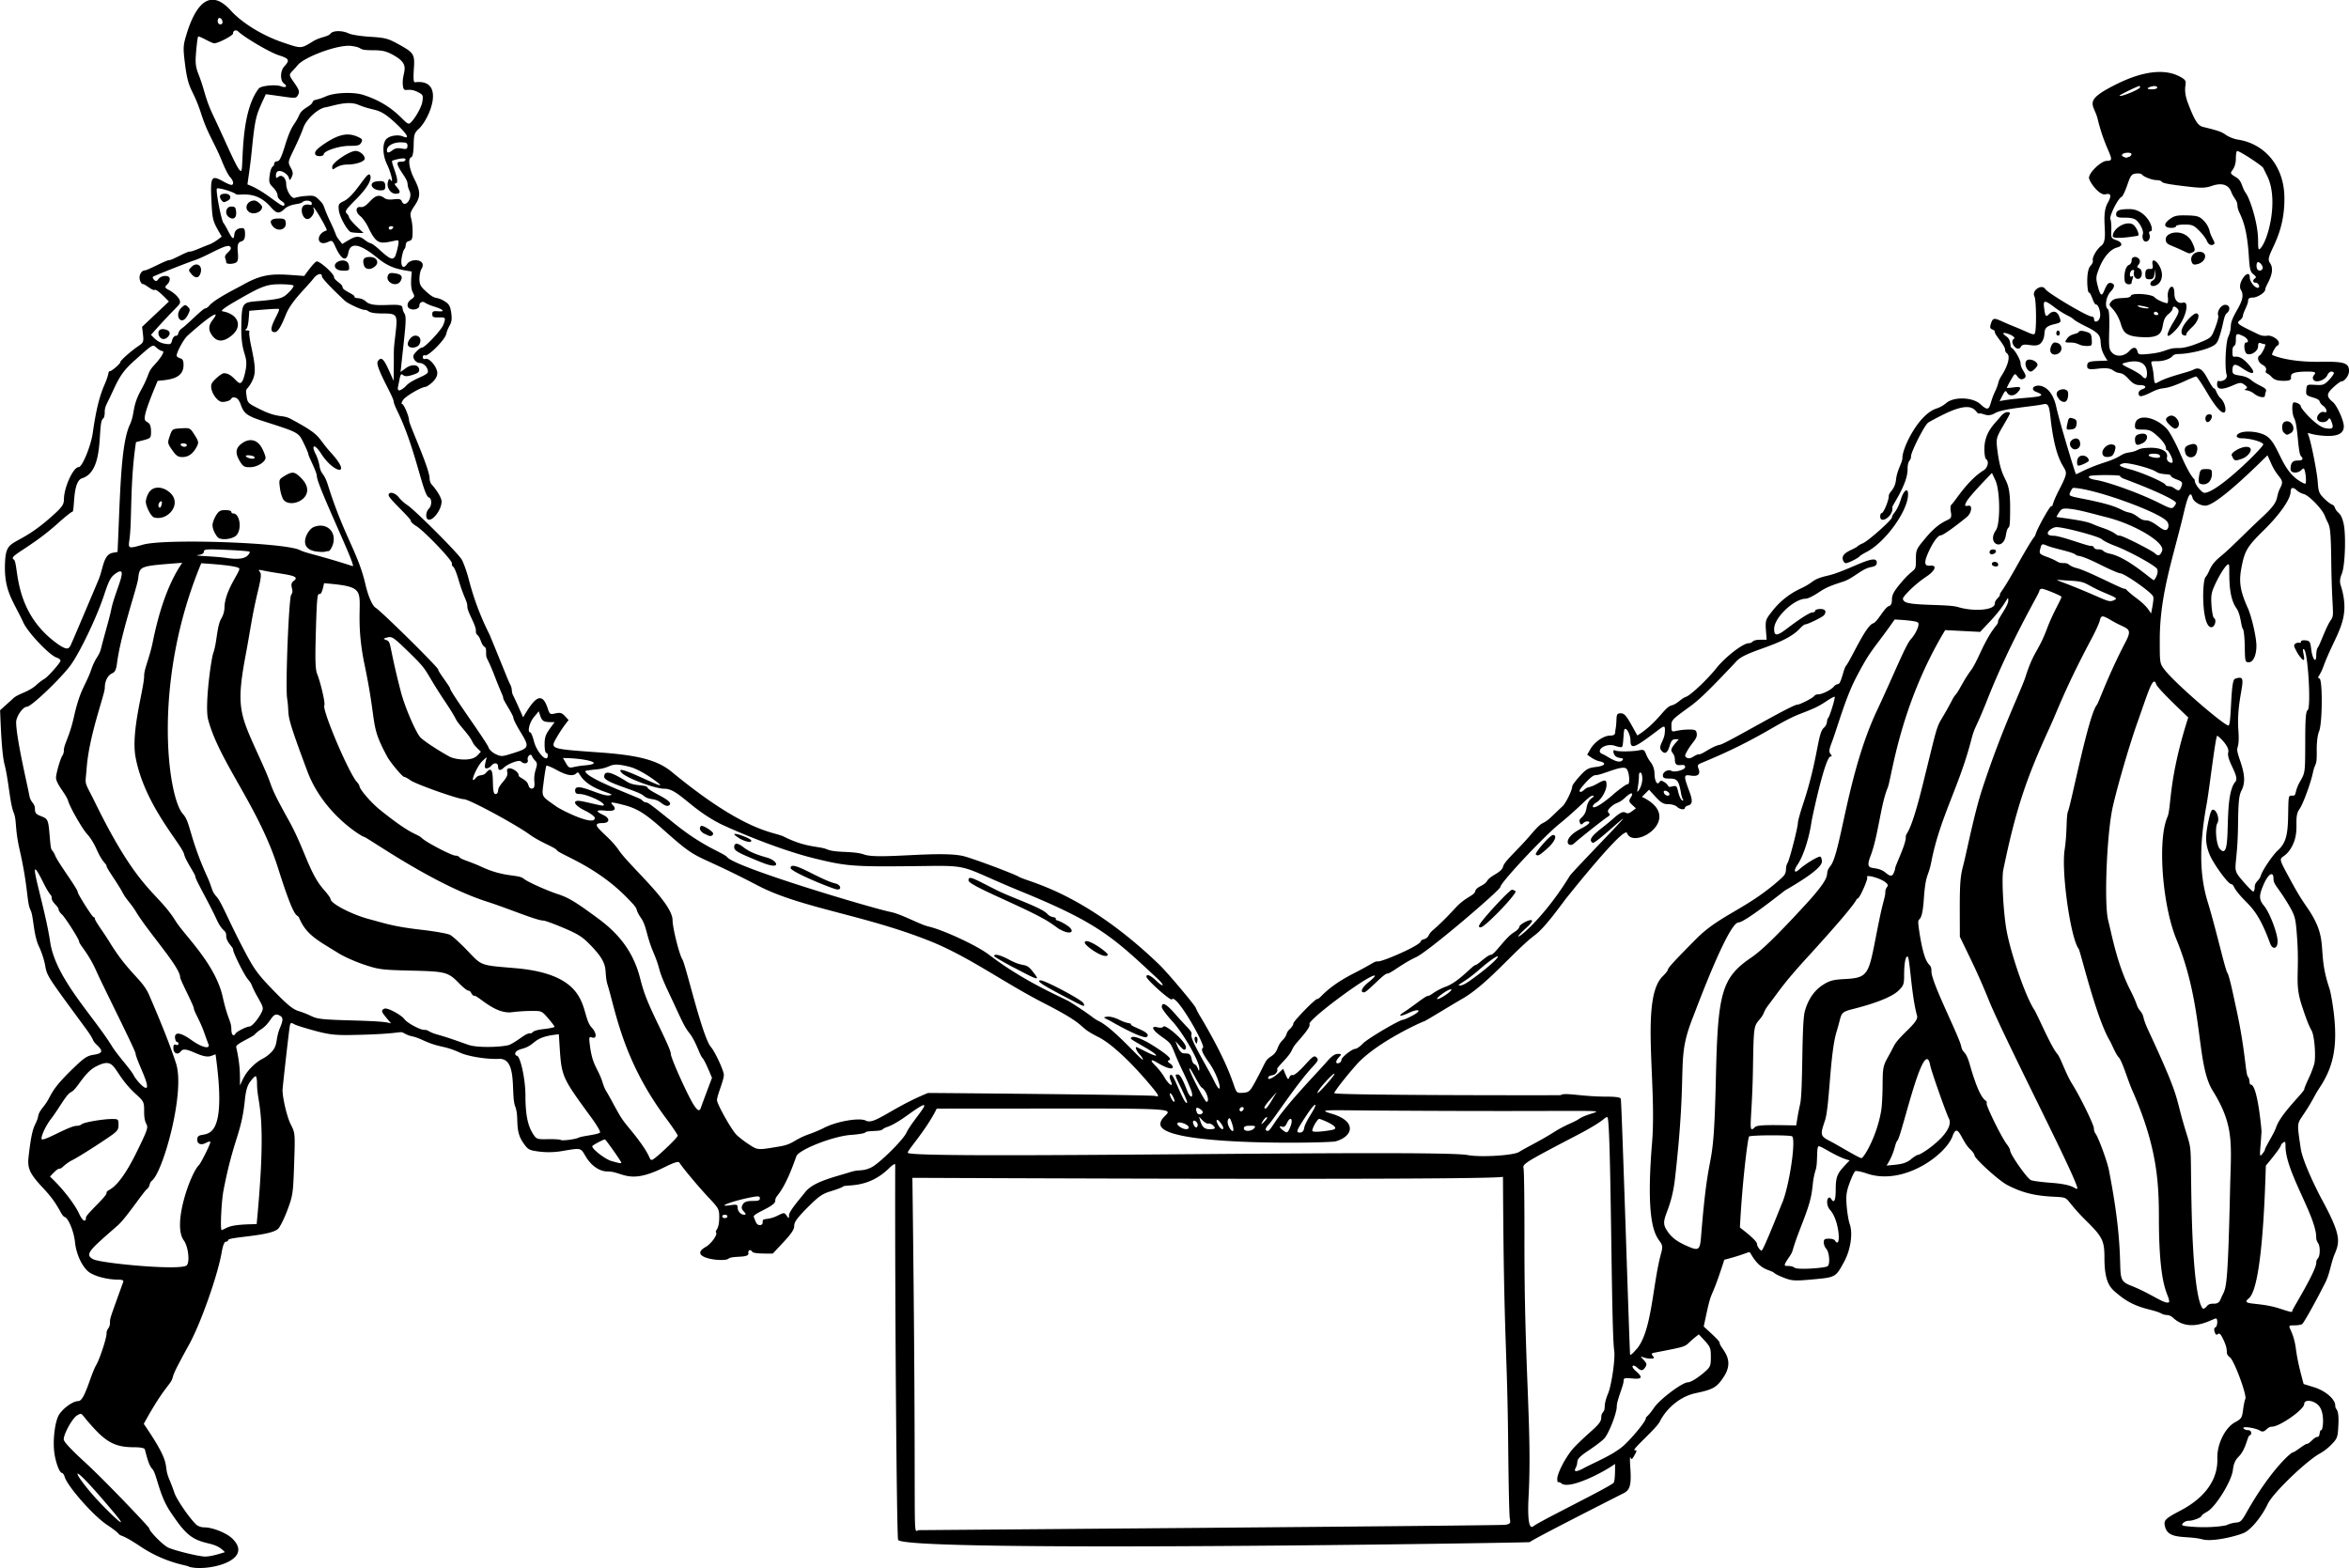 <svg id="图层_1" data-name="图层 1" xmlns="http://www.w3.org/2000/svg" viewBox="0 0 1970.4 1315.74"><path d="M132.45,1749.41c-16.79-11.23-15.89-7.76-18.37-10.8-1.06-1.26-5.16-4.41-9.14-7-11.39-7.41-33.38-32.27-35.86-40.55-.55-1.77-1.58-3.23-2.28-3.23-1.9,0-5.09-8.24-6.27-16.31-1.62-10.8.43-27.47,4.06-32.83,3.78-5.63,11.66-11.11,16-11.11,5.44,0,10-21.67,15.13-30.54,2.88-5,8.51-22.23,8.51-25.85,0-5.08,2.88-3.86,2.88-9.69,0-3.67.43-4.1,11.15-34,.43-1.22-1-1.81-4.3-1.81-9.57,0-21-3.16-25.29-7-5.48-4.92-9.89-14.78-10.88-24.35-.91-8.87-5.4-19.94-8.55-21.16-3.67-1.42-4-9.11-17.38-23.41-12.1-12.85-14.18-17.26-13-27.31,1.77-15.56,3.19-22.38,5.59-27.23,4.14-8.23.52-6.62,6.74-14.5,8.16-10.28,3.55-11.39,24.51-31.76,9.7-9.42,12.18-11.07,17.77-11.94,7.41-1.1,8.12-3.07,2.92-8s-1-2.32-9.61-14.07c-33.66-45.79-32.32-43.7-34.21-53.79a73,73,0,0,0-4.88-14.65c-5-10.41-4.5-25.26-7.22-30.86-3.27-6.66-1.77-18.36-9.22-51-4.13-18.17-2.16-24.16-5-31-3-7.25-4.3-27.7-7.53-40-2.56-9.65-3.35-35.58-3.78-45.63,3-2.76,7.8-7,11.19-10.13,4.06-3.78,12.49-5,19.15-11a40.74,40.74,0,0,1,6.5-5c2.53-1.06,13.83-13.71,13.83-15.48,0-.83-1.45-2-3.23-2.57-5.87-1.85-23.84-20.68-27.82-29.19-9.1-19.39-16.31-26.6-15.52-49.62.82-24.31,8.35-10.64,42.63-42.75,5.52-5.16,6.82-7.33,6.82-11.19,0-10,7.84-27.07,12.37-27.07,3,0,10.29-17.7,11.87-29,2.64-18.64,5.55-30.5,9.93-40.43,4.09-9.3,2.71-11,4.29-11s8.83-6.23,8.83-7.61,8.79-9.18,15.13-13.47c5.28-3.63,4.57-3.55,3.15-16.16,7.92-7.49,14.66-13.83,22.5-21.24-1.93-1.93-10.24-10.8-11.9-9.77-1.81,1.14-7.88-4.89-10.09-4.89-.82,0-1.93-1.62-2.44-3.59-.94-3.7,1.3-7.84,4.26-7.88,2.28,0,17.77-8.59,20.41-8.59s14.5-7.17,17.26-7.17c2.52,0,8.67-3.07,15.6-5.67,4.93-1.82,8.48-4.81,11.19-6.9-7.32-13-7.8-12.06-8.66-30.81-.91-19.47,0-21,9.61-15.65,3,1.7,6.19,3.08,7.05,3.08,2.45,0,1.94-3.43-1-6.55-1.42-1.53-4.37-7.29-6.58-12.8-6.42-16.16-12-22.78-17.5-39.84-7.37-23-10.76-18.37-13.71-42.17-1.66-13.24-1.58-15.4.87-23.68,7.48-25.53,19.58-41.1,37.47-21.28,9.42,10.4,26.36,20.85,43.11,26.6,16.28,5.56,15.57,5.6,25.69-.59,6.78-4.14,12.49-3.63,15-6.7,2.16-2.6,9.73-2.64,15.13-.08,2.28,1.11,10.36,2.37,18,2.84,11.86.71,15,1.46,22.22,5.4,14.74,8,15.33,8.82,14.46,21.75-.51,8-.27,11.11.91,11,25.77-3.15,12.93,30.11,3.07,39.25-3.5,3.23-4,4.77-4.13,13.36-.12,6.19-.87,9.93-2,10.29-3.08,1-1.86,9.61,2.56,18.28,5.36,10.48,5.4,14.78.16,22.46-6.47,9.5-1.62,6.58-1.62,21.79,0,5.76-.51,7.1-2.88,7.73-4.45,1.18-1.73,4.33-4.13,6.93-.67.75-1.66,4.06-2.17,7.37-1.07,7.09,1.38,9.77,4.57,5,3.51-5.32,17.1-3.94,12,4.22-.91,1.46-1.66,5.16-1.66,8.24,0,4.69.91,6.42,5.76,10.79,8.55,7.73,7.56,3.24,15.33,8,3.74,2.29,4.72,4,5.55,9.54,1.58,10.48-2.13,9.34-4.21,18.13-1.15,4.76-15.06,18.75-17.66,17.73s-2.76,4.1.24,2.95c2.8-1.06,8.82,5.44,9.85,10.68,1.34,6.78-8.79,12.77-9.58,12.77-3.42,0-16.82,7.76-19,11-1.22,1.86-1.62,3.35-.91,3.35,1.54,0,5.91,10.37,5.95,14,0,3,17.22,40.2,17.22,48.55a8.48,8.48,0,0,0,1.82,5.16c4.37,4.73,8.23,11.31,8.23,14.07,0,7.17-7.84,17.3-11.62,15-2-1.26-1.54-6.34.82-8.74,2.76-2.76,2.8-8.55.08-9.62-5-1.93-11-41.14-26.4-72.47-1.69-3.42-3.07-6.93-3.07-7.84,0-4.06-16-29.71-13.36-33.81,4-6.34,6.94,2.21,13.28,16.32.59-28.53-.55-21.36,1.54-38.82,2-17.1,1.69-17.69-11.08-17.69-13.43,0-10.71-3-14.77-3-2.64,0-14-5.24-16.59-7.68-12-11.23-19.23-18.91-19.23-20.49,0-3.15-3.87-2.21-6.9,1.65-6.93,8.83-18.6,18.76-23.33,30.5-4.14,10.41-6.89,14.7-9.3,14.7-8.39,0,5.09-17.69,3.43-19.38-.63-.64-16.94.78-24.86,1.45-.16,2.64-.48,14-2.6,15.37-1.15.71-.83,1.1.9,1.1,1.42,0,2.25.6,1.81,1.27s.24,6,1.5,11.82c3.9,18.16,4,23.17.63,29.79-4.29,8.43-5.55,4.18-4.49,12,.79,6,1.1,6.22,11.59,11.42,15.44,7.65,18.24,4.06,25.49,7.93,27.27,14.61,21,14.38,33.77,28.41,18.6,20.41,2.25,17.37-8.2.86-5.43-8.59-9-8-4.45.67a37.5,37.5,0,0,1,3,9.46c1.3,7.84,3.58,5,7,15.92,13.67,43.46,25.26,56.51,31.49,83.38,2.28,9.93,5.79,18.05,8.51,19.67,4.84,2.95,52.52,50,52.52,51.85s10.05,14.54,10.05,16c0,2.76,30.82,45,32.24,49.46.55,1.77,3.19,4.25,5.87,5.51,4.53,2.17,5.44,2.13,13.16-.27,15.45-4.81,15.64-5.28,7.64-18.44-3.19-5.24-5.79-10.41-5.79-11.43,0-2.64-8.59-14.9-8.59-16.87,0-1.73-1.22-2.95-7.25-18.6-6.7-17.33-7.09-13.51-7.09-19.66,0-7.05-1.62-1.85-4.49-9.77-2.57-7.06-4.1-3.59-4.1-8.55s-7.17-15.57-7.17-20.26c0-4.53-2.88-7.13-7.18-21.75-5.16-17.54-5.71-8.94-5.75-14.46,0-2.88-23.6-27.51-30-31.29-2.44-1.46-4.45-3.35-4.45-4.26,0-2.24-18.64-18.75-18.64-21.55,0-3.39,5.36-2.29,8.55,1.81a31.78,31.78,0,0,0,6.94,6.31c6.26,4,42.56,40.27,45.79,45.79,1.61,2.76,4.37,10.52,6.1,17.22a227.36,227.36,0,0,0,17.34,45.9c13.56,32.91,15.21,37.79,17.34,41.93,2,3.86.55,5.52,2.56,9.38,1.62,3.07,6.54,14.23,8.2,18,8.16-13.91,15.25-23.84,20.53-7.8,1.77,5.36,2,5.51,6.62,4.49,5.48-1.22,5.87.12,11,5.56a119,119,0,0,0-10.24,15c-5.2,9.34-5.68,9.18,36.49,12.21,33,2.37,48.51,6.59,60.41,16.4,62.57,51.5,85.23,49.85,93.9,54.22,18.92,9.5,29.28,7.76,36.25,10.68,7.65,3.19,21.91,1.06,31.25,4.37,12.42,4.42,65.65-3.82,84.41,1.62,10.44,3,41.57,14.74,45.24,17,6.89,4.3,53.75,11.94,118.06,74,7,6.82,30.42,34.64,30.42,36.26a58.84,58.84,0,0,0,4.1,7.6c36.56,61.83,24,64.27,35.66,63.33,5.08-.44,5.63-1,11.47-11.94,8-15,6.69-15.13,12-18.68,6.23-4.14,4.18-8.12,9.42-13.44,4.73-4.8,2.17-5.79,6.23-9.49,1.57-1.42,2.87-3.51,2.87-4.58,0-1.89,18.13-20.53,20-20.53,2.8,0,6.43-9.1,30.31-21.31,19-9.74,17-10.25,21-10.25s34.05-12.85,35.5-16.67c1.07-2.76,4.42-.75,6.74-5.2,2.68-5.08,4.18-3.15,22.42-23,8.71-9.46,15.53-10,16.59-14s7.33-4.3,9.93-8.59c2.92-4.81,12.14-6.86,13.44-12.06,1.18-4.73,11.35-12.81,23.57-27.15,11.58-13.56,8-6,17.69-15.29,3.31-3.19,7.17-6.9,8.67-8.24,2.72-2.52,8.08-13.51,8.08-16.63,0-.94,2.83-4.76,6.26-8.55,5.52-6,7.17-6.93,13.68-7.72,7.72-.91,9.22-3.47,2.87-4.77-4.06-.83-7.84-3.82-10.28-5.55l2.76-4.77c3.5-6,11.15-11.23,16.47-11.23,2.87,0,4.13-.75,4.25-2.52.28-4.06.75-3.08,1.07-10.76.19-4.69.67-5.4,3.66-5.4,4,0,5.83,4.22,13.87,18.6,17.46-11,22.39-23.49,28.57-25.18,5.36-1.46,7.61-5.52,12.41-7.33,4-1.5,17.82-14.62,25-23.6,7.72-9.78,22.66-21.32,27.58-21.32,3.67,0,1.81-2.88,9.5-2.88h5.4c-1.18-16.51-2-15.53,4.77-24.12a64.66,64.66,0,0,1,24.23-19.07c11.94-5.63,8.08-7.33,22.38-10.64,17.26-4,41-19.5,41-11,0,2.28-1.18,3.23-5.16,3.94-7.45,1.42-14.7,9.46-23,12.1-11.94,3.86-14.42,5-21.36,9.57-3.94,2.6-8.39,4.77-9.93,4.77-9.89,0-26.64,15.92-26.64,25.3,0,6.18,2.25,6.22,10.29.12,11.58-8.79,19.62-13.91,21.87-13.91,1.22,0,2.24-.63,2.24-1.42,0-1.82,12.26-3.12,7.53,3.66-1.1,1.58-13.75,7.8-15.88,7.8-.67,0-2.44,1.38-4,3-13.44,14.93-44.65,18.32-53.44,27.7-21,22.38-30.93,32.12-38.26,37.48-16.59,12.09-16.51,12-16.51,17.22,0,7.72.83,2.87,15,2.83,4.93,0,5.8.44,6.23,3.35.63,4.57-3.51,6.78-7.8,14.27-2.37,4.1-2.41,4.88-.59,6,3.43,2.12,6.74-2.88,10.52-2.88,2.87,0,10.4-6.66,17.38-8,5.2-1,60.17-33.65,64.94-33.65,2.12,0,13.08-5.6,14-7.17a4.48,4.48,0,0,1,3.47-1.46c3.27,0,10.8-3.75,13.09-6.5a5.69,5.69,0,0,1,3.58-2.13c2.52,0,4.53-12.77,6.58-15.25,4.06-4.93,16.51-33.69,22.74-35.66,3.74-1.19,9.46-13.24,13.24-14.47,1.81-.59,2.6-2.24,2.6-5.67,0-3.7,1.69-6.86,7.21-13.48,12.34-14.81,12.89-8.11,12.89-20,0-8.07.27-8.66,8.31-18.24,16.71-19.94,22.86-11.55,21-21.67-.52-2.76-.36-5.48.39-6,2.44-1.66,13-20.14,27.15-28.89,3.47-2.17,4.69-7.68,2-9.34-.79-.47-1.42-4.25-1.42-8.39,0-14.7,8.91-21.44,13.64-27.43,1.57-2,4-3.62,5.39-3.62,3.16,0,3.16.23-.35,6.38-7.57,13.32-9.1,14.15-8.08,23,3.86,34.2,11,20.8,11,50.75,0,25.42-1.38,10.13-3.59,23.29-2.29,13.51-16.31,7-8.35-4.34,3.82-5.47,3.58-33.06-.32-41.65l-3-6.42c-3.63,3.82-19,19.54-21.4,24.19-4,7.73,4.84-.86,3.86,6.62a10.37,10.37,0,0,1-3.07,5.76c-10,8.31-20.49,15.76-22.23,15.76-2.56,0-7,6.27-10.87,15.13-3.39,7.88-2.88,10.8,1.73,10.33,6.38-.71,4.61,4.21-3.39,9.41a97.59,97.59,0,0,0-14,11.59c-5.87,6.07-6.22,6.82-4.1,8.9,4.06,4.06,36.06,2.13,45,4.81,13.51,4.1,30.85,2.52,30.85-2.76,0-3.66,4.3-5.36,4.3-7.64,0-1.93,1-.51,14.14-24,17.89-31.92,14.19-21.87,16-27.23,1.89-5.59,11.66-23,12.93-23,1.85,0-.16-.51,6.26-13,14.31-27.86-.55-3.58-6.89-61.27-1.15-10.56-2.05-12.18-6.27-11.19-7.41,1.73-33.69,3.54-40,7.29-7.09,4.21-10.12-.24-13.51.43-3.67.71-2.21-12.65-28.89.28-6.5,3.15-12.84,6.54-14.14,7.56-3.16,2.52-14.19,24.35-14.19,28.06,0,4.33-2.88,2.32-2.88,10.91,0,12.73-13.08,30.39-12.8,31.88,1.3,7.17-10.17,14.62-10.17,7.73,0-1.58.59-2.88,1.26-2.88,1.54,0,5.91-10.48,5.91-14.15s5.12-5.12,6.07-13.71c1-8.87,5.4-14.19,5.4-18.64,0-8.23,13.48-36.25,28.41-41.18a25.46,25.46,0,0,0,8-4.33c6.23-5.83,22.46-5.44,29.08.71,9.1,8.43,6.62.94,12.1-10.45,4-8.35,1.81-7.6,5.71-13.75,5.6-8.79,7.41-16.71,4.22-18.64a4,4,0,0,1-1.42-3.11c0-3.27-8.59-12.29-8.59-14.54,0-3.23-5.2-.91-3.51-6.38,2.37-7.85,3.2-4.93,18.6,1.22,13.72,5.47,16.87,8,18.33,6.5,1.65-1.66,1.45-28.25-.2-31.37-2.6-4.88,6.23-10.79,9.14-6.07,2.09,3.35,35.11,22.94,38.7,22.94a2.19,2.19,0,0,1,2.2,2.17c0,3.5,3.91,2.44,4.89-1.34s-1.14-10.88-3.27-10.88-4-10-6-10c-1.34,0-2.68-18.09,1.3-22.34,1.46-1.54,2.37-3.55,2.05-4.49-.83-2.45,3.19-9.54,7.09-12.46,6.9-5.2-1.06-24.47,5.32-35.82,3.47-6.14,2.88-8.51-1.85-7.33-5.16,1.3-13.79-10.83-13.79-13.87,0-4.41,10.28-14.18,14.89-14.18,8.91,0-.55-6-7.64-35.19-3.15-12.93-13.56-14.9,17.57-30,20.38-9.85,37.68-12,49.89-6.23,12.57,6,1.42,5.21,8.51,23.57,5.52,14.26,8.12,18.32,12.5,19.39,12.88,3.15,15.6,4.09,19.23,6.77a27.8,27.8,0,0,0,10.16,3.91c21.6,3.31,38.26,21.39,38.78,47.87.67,35.55-17.07,48.75-12.3,55.25,5.91,8.08-3.78,19.15-3.78,22.66,0,2.44-6.5,6.66-10.4,6.7-2.8,0-3.94.78-3.94,2.56,0,3.43-4.3,10-4.3,12.53a5.91,5.91,0,0,1-2.17,3.59c-3.7,3.07-3.66,3.11,15.33,12.25a12.22,12.22,0,0,0,6.82,1.1c3.51-.9,10.13,3,10.13,6.07,0,1.18-.56,2.13-1.23,2.13-1,0-4.53,6.07-4.53,7.72,0,.24,12.93,6.39,40.91,5.91,19.62-.31,23.68,1,23.68,7.69,0,3.82-3.67,8.75-6.58,8.83-.71,0-3.75,2.28-6.74,5.08-5.71,5.32-5.75,7.6-.2,12.21,3.39,2.8,9.15,15.53,9.15,20.3,0,6.07-5.17,8.67-16.08,8-14-.87-15.06-4.34-13.6-.55,2.29,5.91,7.25,31,7.81,39.36.55,8.16,1.14,9.62,5.63,14,7,6.82,7.33,3.82,8.71,7.37,2.17,5.64,4.89,3,7.29,13.12,2.21,9.3,1.34,35.59-1.42,42.36-1.69,4.22-1.93,6.74-.87,10,9.15,29-4.37,39.88-14.73,68.25-3,8.2-5.84,8.79-3.16,9.7s2.49,37.59-.31,44.21c-1.26,3-2.05,9.3-2,15.56.19,15.53-1.07,9.19-3.23,19.39-1.93,9-8.4,26.52-11.19,30.31-5.52,7.48.7,17.73-6.15,31-7.57,14.58-14.62,4.25-4.46,23,8.63,16,10.88,19.7,17,28.61,19.31,28,7.49,34.91,18.56,67.46,1.3,3.82,3.15,14.74,4.14,24.2,2.6,25.65-.83,42.36-12.26,59.54-4.85,7.29-5.36,10.28-13.16,21.91-6,9-5.83,7.17-2.68,29,1.62,11.15,13.91,35.78,17.46,42.32,16.55,30.46,15.52,35.7,10.91,46.62-2.91,6.9-4,16.27-7.76,23.68-8.12,16.08-18,33.85-19.43,34.76-.87.59-3.7,1.06-6.26,1.06-9.3,0-1.38.83,1.06,19.86,1.42,11,4.49,21.91,6.46,29.36l8.91,2.76c9.3,2.87,17.61,10,17.61,15.21,0,4.69,3.43.91,2.64,16.55-.51,10.09-.9,11.19-5.55,16a45.48,45.48,0,0,1-9.3,7.41c-11.23,5.79-40,33.41-44.33,42.59-4.93,10.45-13.72,21.24-19.51,24.12-5.48,2.68-26.4,8.08-35.43,5.67-12.84-3.42-28,.67-31.09-10-1.69-5.91-.63-7.09,13-14.26,20.57-10.84,31.29-26.09,30.69-43.66-.39-11.75,6.35-25.58,14.74-30.23,5.52-3,6-3.86,6.86-10.64.51-4.05,1.34-8,1.85-8.9,1.66-2.68-9.22-32.2-12.92-35-4.69-3.63-.4-3.67-5-13.83-2.44-5.4-3.7-6.82-5-5.72s-2,.63-2.8-1.77c-.63-2-.4-3.47.59-3.78,1.85-.64,2.25-7.49.47-7.49-2.56,0-21.16,12.73-35.5-.2-4.61-4.18-5.68-1.54-10.33-4-8.07-4.18-20.84-3.27-36-15.88-6-5-11.63-8.43-11.67-30.62,0-14.46-1.57-17.69-15.13-31.09-22-21.71-11-19.31-30.34-20.53-14.38-.91-24.75-3.7-36.25-9.77-7.1-3.75-27.31-22.15-27.31-24.83,0-.94-1.7-3.27-3.75-5.2-7.48-7-10.12-23.41-14.65-10.84-5.64,15.61-41.1,42-72.16,31.25-4.41-1.53-8.7-2.36-9.49-1.85s-2.92,5-4.73,9.93c-2.72,7.53-3.11,10.72-2.41,19.39.48,5.71,1.62,12.53,2.57,15.17,2.72,7.76.71,21.4-4.57,31.17-7.18,13.36-7.18,13.36-26.13,15.09-14.9,1.38-17.54,1.26-23.6-1-3.75-1.38-7.81-3.31-9-4.34-4-3.31-11.27-1.53-19.43-15.64-2.12-3.67.12-1.26-22.5,4.53-13.67,42.52-9.18,17.65-17.26,56,5,4.65,13.32,12,13.32,13.55,0,4.61,13.52,12.81,3.83,28.1-6,9.38-8.91,11.11-23.92,14.26-12.26,2.56-24.16,12-30.15,24-3,5.87-24.12,23.88-21,23.88,2,0,1.93.51-.2,4.26-2,3.54-2.6,3.86-3.35,1.81-.47-1.34-.55,2.17-.16,7.8,1.11,15.65-.12,19.82-6.5,22.66-.16.08-77.79,39.37-77.79,40.59,0,.47-523.78,8.86-529.84-1.89-1.23-2.17-2.76-203.42-2.45-314.74,0-1.26-2.13,0-5.36,3.16-17.93,17.41-35.93,13-38.46,15.21-.75.67-5.24,2.36-10,3.82-7.37,2.21-10.24,4.22-19.74,13.71-21,21-2,9.62-20.1,29l-9,9.62c-3,0-16,.35-17.18-1.42-1.46-2.36-3.74-1.62-3.31,1.06.75,4.58-13.28,1.78-16.91,4.77s-35.15-.79-18.83-10c4.41-2.52,9.89-10,8.71-11.94-1.42-2.32,2.48-1.26,2.56-12.57,0-7.13-.28-7.72-9.06-17.06-8.28-8.79-21.76-24.9-24.4-29.2-.75-1.22-4.65,0-13.71,4.53-29,14.31-33.73,3-46.3,3-7,0-13.91-4.77-18.72-12.93-4.18-7.09-3.47-6.93-19.51-4.25a66.68,66.68,0,0,1-19.3.47c-8.55-1.14-9.34-1.58-13.4-7.37-7.61-10.84-3.11-21.12-6.7-30.42-4-10.36,2.25-40.67-13.52-40-10.56.44-25.77-2-33-5.28-14.22-6.46-16.2-3.62-31.13-10.48-9.06-4.18-9-2.36-14.58-5.24-6.34-3.31,2.17.28-47.6,1-11.39.15-17.1-.56-28.3-3.59-7.72-2.09-15.25-4.45-16.74-5.24-3.94-2.09-3.86-2.17-4.89,6.07-1.81,14.7-5.48,47.72-5.44,49.14.2,7.44,3.86,22.61,6.86,28.53,3.74,7.32,3.74,7.4,2.88,33.17-.83,24.59-1.07,26.45-5.56,38.54-2.6,7-6.11,14.15-7.84,15.88-6.39,6.39-42,6.7-42,9.62,0,.67-.86,1.26-1.93,1.26-1.22,0-2.48,3.23-3.47,9-3.27,19.08-17.57,59.59-27.23,77.12-10.08,18.32-12.84,23.88-13.79,27.55-1.73,6.85-6.54,6.54-24.31,39.16,24.94,36.3,15.56,32.75,21.32,46.31,1.26,2.91,3.23,8.15,4.41,11.62,2,6,14.07,23.21,18.88,27.07a11.38,11.38,0,0,0,6.1,1.82c7.14,0,19,4.8,23.81,9.65,18.71,18.72-22.74,27.86-36.85,23.29C173,1765.29,154.59,1764.23,132.45,1749.41Zm71.12,4.93c-2.56-2.41-4.73-5.24-14.07-7.41-14-3.27-19.19-7.61-31.95-26.8-9.58-14.38-11.19-31.92-15.1-35.82-2.95-3-4.76-11.46-6.1-16.19-.36-1.18-3.51-1.82-9.34-1.82-13.83,0-21.6-3.5-31.92-14.38-13.6-14.34-10.44-15-15.33-12.49-3.86,2-11.51,15.57-11.43,20.33,0,1.89,6.23,8.55,17.34,18.72,17.3,15.8,54.34,54.85,54.34,55.8,0,2.52,11.94,14.54,16.24,16.35,6.34,2.68,25.18,7.25,30.38,7.37C191.67,1758.12,199,1755.68,203.57,1754.34Zm1074.2-23c4-.78,4.3-1.26,3.55-5.36-.48-2.44-1-28-1.3-56.86-.83-91.3-3.75-86.22-4.42-229.69-12.57,3.15-481,.9-495.4.86,4,310.36-.52,297.79,5.12,295.58C785.55,1735.82,1274.15,1732.11,1277.77,1731.36Zm90.71-35.38c1.34-2.13,1.11-13.09,1.11-15.69-9.46,7-38.31,21.87-45,16.36-2.87-2.41-3.15.71-3.46-3.31-.36-4.89,7.68-20.14,14.3-27,13.44-14.06,22.5-18.79,22.58-24.66s2.92-3.51,2.92-9.74c0-2.24,1.22-7,2.75-10.48,3-7,6.27-29.75,5.21-36.33-2.61-15.88-2.45-195.69-5.76-195.69-2.8,0-.55,2.09-25,14.86-44.57,23.29-46.18,24.31-45.28,28.09.48,1.93.79,28.57.75,59.23-.2,110.73,6.5,159.16,3.47,216.34-1,18.95.43,27.66,4.06,24.63C1306.14,1728.41,1366.55,1699,1368.48,1696ZM1883,1731.44c10.21-4.25,9.62,1.5,15.8-9.53,20.61-36.81,38-51.31,39.29-51.31,1.77,0,10-7.17,12.06-7.17s5.87-5.76,8.55-5.76,1.34-5.75,3.35-5.75c1.3,0,3.27-14.3-2.13-20.45-4.14-4.69-12.21-5.63-12.25-1.42,0,4.57-20.57,19-27,19-4.69,0-5.67,6.06-10,3.34-3.74-2.32-15.17-4-14-2a5,5,0,0,0,3.79,1.57c3.74,0,3,4.3,1.65,4.3-2,0-3,11.5-9.26,17.77-3.07,3.07-4.37,6-5,11.47-1.11,9.34-14.46,30.93-21.56,34.83-2.56,1.42-4.65,3-4.65,3.43,0,1.42-7,4.22-10.64,4.22a7.31,7.31,0,0,0-5,2c-1.42,1.7-.91,2.13,3,2.57C1870,1734.91,1884.77,1731.44,1883,1731.44ZM111.17,1722c-46.74-55.83-33.38-30.38-10-6.62C116.09,1730.58,121.06,1733.89,111.17,1722Zm1232.41-38.3c10.56-5.48,23.17-10.52,32.11-17.81,6.62-5.44,19.75-21.24,19.75-23.84,0-1.69.78,0,7-9.06,4.77-7,23.68-21.16,28.25-21.16,2.6,0,9.34-4.3,15.37-9.82,3.43-3.11,3.94-4.69,3.9-11.62,0-8.83-.67-8.63-10.08-18.76-15.33,11.35-3,8.67-37,15.29-2.75.55-3,1-1.61,2.76s1.22,2.13-1,2.25c-7,.43-12-4.57-6.66,1.14,2.56,2.72,2.8,3.78,1.42,6-2.09,3.31-3.58,3.39-7,.31s-6.07-1.38-.83,3.16c6,5.16,5.12,6.89-3.23,6.06-6.27-.59-7.17-.35-7.17,2,0,3.79-5.76,16.16-5.76,21.64s-6.7,22.66-10.48,26.72c-1.73,1.89-7.53,6.3-12.85,9.85-13.75,9.1-7.76,8.51-11.15,14.85C1333.29,1689.67,1343.7,1683.64,1343.58,1683.72ZM1388,1583.63c12.76-15.48,13.08-54.54,20.37-80.54,4.85-17.34-15.76,4.76-7.72-92.13,4.17-50.6-10-121.65,9.06-139.89,2.36-2.29,4.3-4.81,4.3-5.64,0-1.3,6.58-8.43,24-25.93,20.41-20.45,42.92-24.74,71.72-51.15,5.2-4.76,1.81-7.4,4.65-12.37,1.73-3,8.59-29.71,8.59-33.46,0-1.49,1.93-8.51,4.3-15.64,12.76-38.38,12.13-59.27,17.33-64,3.91-3.55,2.13-6.7,3.75-8.32,1.34-1.34,6.19-17.14,5.48-17.85-.32-.32-3.35,1.3-6.74,3.59-6.9,4.57-9.5,5.83-22,10.67-20.06,7.73-33.14,20.69-82.83,41.18-3.39,1.38-3.75,2.09-2.6,5,1.77,4.65-.51,6.62-6.54,5.67-5.84-.94-6,0-2,11.08,2.24,6.1,5,12.64,0,13.94-1.58.4-2.88,1.34-2.88,2,0,2-4.34,1.46-6.66-.86-1.18-1.18-4.45-2.17-7.25-2.17-5.56,0-6.74-1.81-16.2-12.14l-6,6c37,17.58-7,45.2-12.49,30.35-2.36-6.43-49.57,53-49.69,53.11-4.81,5.8-18.24,25.54-27.62,32.55-17.26,13-39.56,41.26-61.2,53.59-9,5.17-31,18.76-31.8,18.76s-39.84,17.3-56.82,36.53c-9.07,10.25-18.4,22.3-18.4,23.68,0,1.93,189.69,1.82,189.85,1.7,3.08-2.56,17.18,1.18,38,1.22,8.23,0,12.06.55,12.45,1.81.83,2.68,7.41,214.84,7.84,214.84C1383.85,1588.83,1387.87,1583.47,1388,1583.63Zm549.71-31.88c0-1.22,20.09-33.22,20.09-40.27,0-4.18,2.88-2.29,2.88-10.17,0-7.4-2.88-6.07-2.92-11.19-.15-17.89-25.77-54.85-25.77-76.48,0-3.83-.31-4.22-2.16-2.72-4.1,3.39,3.7-2.41-14.31,19.11-.55,14.34-2.44,101.51-14.26,111.32-7.57,6.26,7.4,2.68,25.69,8.55C1937.22,1553.25,1937.74,1553.33,1937.74,1551.75ZM1866,1548c3.86-4.69,8.86,1,11.66-6.11,4.3-10.87,5.76.4,7.84-91.77.83-37.83,3.91-53.24-14.54-82.91-14.14-22.74-7.21-70.34-30.46-127-11.9-29-15.92-83.46-7.56-102.57,3.5-8,.47-30.54,17.49-83.58-4.06-3.9-25.77-24.31-26.87-27.82-2.6-8.2-6.7,6.54-15.45,31.09-6.62,18.52-16.51,52.21-20.84,71-5.13,22-7.61,81.81-4,96,3.07,12.1,7.48,36.65,18.24,57.89,7.45,14.7,4.81,13.12,8.51,17.85,4.1,5.2,1.11,4.1,7,16.71,26.08,56,22.5,54.14,29.16,77.07,8,27.55,5.79,11,7,69.48,1.66,81.6,8.91,86.81,10,86.81A6.59,6.59,0,0,0,1866,1548Zm-31.57-3.55c0-7.37-8.59-8.35-8.63-70.41,0-30.39-1.57-60.14-22.5-107.54-3.58-8.08-8.19-24-11.11-27.19s-5.59-10.64-7.8-14.43c-11.63-20-24.35-74.67-25.93-76.76-6.66-8.86-14.62-63.76-11.74-83,2.36-15.95,1.06-28,3-32.78,2.64-6.78,17.14-80.74,24-88.78,1.69-2,8.39-22.58,24.31-53.2,6.35-12.18.83-10.09-11.19-17.18-8.67-5.12-9.45-5.12-10.68-.2-.51,2.17-3.54,8.79-6.7,14.7-22.42,42.16-28.37,59.78-35.5,75.3-18.88,41.22-28,67-38.7,119-1.53,7.57.2,37.63,3,52,4,20.5,16.11,54.94,22.77,64.91,2.8,4.21,14.19,31.36,19.55,37.43,2.76,3.15,7.21,17,12.57,25.38,6.46,10.24,18.13,34.08,18.13,37.08a7.74,7.74,0,0,0,1.18,4.18c2.32,2.68,9.85,23,11.39,30.77,17.37,88.51,1.69,90.48,18.75,97.1C1820.39,1537.92,1831.58,1547.26,1834.41,1544.42Zm-286.32-30.22c2-2,1.19-11.55-1.26-14.27a9.53,9.53,0,0,1-2.2-5.51c0-2.49.82-3.12,4.21-3.12,2.33,0,4.61.63,5.12,1.42,5.44,8.79,4.18-16.47-4-25.53-4.5-5-2-14,1.14-8.91,2.24,3.63,3.58.63,3.58-8,0-13.2,2.13-14.54,11.71-24.66-11.43-2.88-23.17-11.87-25.89-11.87-2.29,0-.59,14.58-2.76,20.18a62.69,62.69,0,0,0-2.33,12.18c-1.22,11.38-2.83,17.06-10.28,36.17-8.67,22.23-5,17.85-9.89,25-7.41,10.92-.71,4.46,5,8.4C1523,1517.71,1548.09,1515.81,1548.09,1514.2Zm-1376.51-.63c2.64-3.19,1.1-15.8-2.53-20.77-10-13.51,5.95-56.94,12.65-63.2,1.82-1.74,10.25-18.92,9.58-19.59-.4-.39-2.13,0-3.82,1-4,2.12-7.18.9-7.18-2.84,0-11.94,27.59,15.84,15.37-71.56L192,1338c-8.12,3.07-21.4-9.38-25.38-3.9-2.56,3.46-6.34,1.89-6.34-2.68,0-2.6.59-3.35,2.16-2.76,3,1.14,2.53-2.37.71-2.37-1.34,0-6-14.69,12.53-1.42,8.56,6.11,15.88,7.81,14,3.24-.55-1.38-2.16-5.76-3.54-9.7-3.47-9.89-8.67-18-8.67-20.25s-11.47-24-11.47-26c0-8.67-26.28-37.36-37-55-4.46-7.37-8.28-10.29-11.43-16.43-3.27-6.35-13.28-20.22-13.28-21.72,0-2.56-2.88-1.77-8.67-14.89-1.93-4.34-5.24-9.69-7.37-11.86-4-4.14-14.42-22.19-16.23-28.18s-10.8-14.81-10.13-20.25c.59-5.08,4-16.2,5.36-17.81a8.06,8.06,0,0,0,1.18-4.49c0-4.69,4.69-11.08,8.51-28.22,5.2-23.29,9.77-26,14.31-39,4.17-11.94,6.58-10.72,8.55-18.84,2.09-8.55,7.09-25.45,8.27-31.52,3.08-15.92,16-39.21,3.71-30.58-4,2.8-5.56,5.67-9.7,18.24C96,970.09,81.73,999.8,74,1010.32c-8.4,11.35-33,34.75-36.53,34.75-3.39,0-9.06,8.2-9.06,13,.07,13.67,9.73,53.87,11,61.2,1.14,6.69,4.77,6.22,4.77,11.78,0,3.07,1,4.25,5,5.79,6,2.36,6.19,2.84,7.41,17.26,1.3,15.53,1.26,8,4.69,16.12,2.64,6.26,18.84,27.7,18.84,30.5,0,1.61,12.17,20.8,13.2,20.8a1.28,1.28,0,0,1,1.14,1.38c0,1.89,7.61,11.9,12.18,19.43,16.67,27.31,27.74,31.09,33.57,45.2.39.94,15.49,35.19,22.38,57,7.65,24.15-10.79,90.24-20.21,98.08-2.8,2.32-1.15,4.53-4.3,7.17-3.31,2.76-17.3,24.12-24.51,30.46-22.58,19.9-28.53,24.27-20.45,28.37,6.58,3.43,74.48,9.85,78.58,4.93Zm1338.05-51.9c5.91-13.48,11.9-52.8,8.51-56.19-1.26-1.26-34.83-1.14-36.13.12-1.06,1-5.83,38.93-7.68,76.33,2.68,2.12,14.3,10.91,14.3,13.71,0,1.93,2.6,5.67,3.9,5.67C1494,1501.31,1509.36,1462.3,1509.63,1461.67Zm-67.89,27.82c7-87.36,10.36-42.28,12.41-132.4,1.62-71.09,4.41-84.49,29.48-101.47,8.94-6.07,21.75-18.52,45.35-44.17,26.88-29.2,14.07-23.61,21.36-32.91,8.75-11.19,14.15-77.43,38.73-129.84,14.59-31.09,24.2-55.4,28.57-60.21s7.69-12.38,6.11-14c-1.77-1.77-16.15-2.44-19.62-2.64-18.05,25.89-19.27,23.6-32.43,48.9-9,17.22-15.69,42-20.3,54.18-2.32,6.07-2.52,8-1.1,9.7,1.26,1.53,1.3,2.13.12,2.13-4.65,0-15.53,51.46-16,54.53-2,14-7,29.32-11.78,36.26-3.55,5.16-2.64,7.76,1.38,4,5-4.61,16.51-11.55,17.85-10.72.67.43,1.22,2.24,1.22,4.1,0,6.62-25.18,20.76-30.86,24.19-1.34.83-33.49,26.72-39.09,26.88-8.67.23-35.34,72.3-37.67,78.14-15.52,39-4.18,37.12-15.64,137-3.35,29-13,33.14-7.29,42.36,3.78,6.11,7.33,9.1,15.37,13,11.9,5.51,12.84,5,13.83-7Zm-1236-7.6c5.32-2.64,18.44-2.64,24.39-2.8,9.26-96.11.32-99.54.32-117.75,0-3.5-.51-6.34-1.18-6.34s-2.68,2-4.54,4.57c-2.48,3.35-3.66,7.49-4.49,15.41-2.95,29-9.34,31.48-17.93,75.89-1.77,9.22-2.87,33.22-1.53,33.22C201.44,1484.09,205.54,1481.85,205.7,1481.89Zm448.87-4.61c-.32-3.91,3.55-.87,12.53-5.32,5.44-2.68,5.64-2.68,7.53,0s2,2.6,2-.12c0-3.59,8.27-12.85,13.63-19.63,6.86-8.63,22.54-12.05,38.58-17,6.94-2.13,9.5-.12,16.79-3.66,6.74-3.31,26.48-22.78,29.43-29,5.52-11.74,29.87-35.7,1.82-15.44-17.3,12.49-18.21,9.34-22,12.69-2,1.73-13.2.63-14.31,2.44-.43.67-5.79,1.58-11.94,2-15,1.06-43.93,12.41-45.86,18-12,34.36-17.66,31.72-17.66,37.28,0,5-19.46,10.6-18,13.67,1.54,3.23,1.89,6.74,5.13,6.74A2.19,2.19,0,0,0,654.57,1477.28Zm-567.64-3.79c0-2.52,17.22-17.57,17.22-20.37,0-4.49,7.41,1.85,25.22-34.32,15.25-31,6.35-15.8,6.35-33.81,0-8.47-.08-8.67-7.33-15.33-20.26-18.68-15.45-31.72-32.91-22.9-10.36,5.25-16,19.31-21.12,21.6-3.9,1.73-10,13.67-16.63,22.26-4.17,5.4-8.12,13.52-8.12,16.75,0,3.82,22.86-10.76,29.64-10.76a6.82,6.82,0,0,0,4.17-1.34c1.62-1.57,17.7-4.37,25.38-4.37,5.2,0,5.4.16,5.4,5s-.71,5.44-16.16,15.61c-8.86,5.83-18.75,11.94-22,13.59-8.12,4.1-8.87,7.45-11.31,7.45-2.13,0-6.43,5-8,6.66,12.69,11.82,22,25.5,24.51,31.29,2.72,6,5.67,7.6,5.67,3Zm538.05-.86c0-1.9-4.3-1.9-4.3,0S625,1474.52,625,1472.63Zm13.71-4.18c-2-2.21-2.17-3.35-.91-5.75,3-5.68,14.43-.71,14.43-5.21,0-1.77-1.07-2-5.4-1.26-15.73,2.8-32.95,9-19.39,7,5.36-.79,6.11-.55,6.11,1.81,0,3.23,2.64,6.15,5.51,6.15,1.74,0,1.66-.55-.35-2.76Zm1044.37-177.33c-9.07-22-12.38-28.53-24.28-53.08-.08-36.56-.51-47.24,2.53-58.67,3.11-11.7,9.26-44.17,16.51-66.16,17.1-51.94,32.31-81.61,36.09-93.47,6.9-21.6,10.6-20.61,18-40.28,5.4-14.38,12.89-26,12-26.79-1.54-1.42-14.34-6.58-16.27-6.58a2.15,2.15,0,0,0-2.25,2c0,1.89-23.64,40.82-43.07,89.76-11.82,29.79-10.48,21.68-14.42,36.65-10,38.07-25.85,63.76-33,100.37-2.72,14-4.8,9.14-6.38,31.95-1.85,26.56-6.58,8.36-3.74,27,5.32,34.87,10.16,23.6,10.16,33.29,0,9.42,23.13,54,25,62.94,1.34,6.18,3.67,2.75,7.14,15.05,10.6,37.28,14.85,27.62,14.18,32.78-.31,2.49,12.77,29,16.91,34.21,1.5,1.93,2.76,4.25,2.76,5.16,0,3.31,14.46,23.88,17.61,25,1.77.67,9.26,1.62,16.67,2.17,19.27,1.42,19.27,4.93,21.91,5.08C1761.59,1449.89,1698.31,1328.09,1683.06,1291.12ZM1623.75,1421c2.8,0,31.64-19.2,25.85-30.58-2.44-4.81-14.81-39.92-15.6-44.37-5-27.39-23.84,58.71-27.43,62.81-2.56,2.91-1.81,9.61-9.22,21.16,8.91-.91,15.25-.87,20.57-5.36C1617.92,1424.51,1622.53,1421,1623.75,1421ZM536,1427.51c0-1-13-19.43-13.68-19.43-1.45,0-10.67,4.93-10.67,5.71,0,2.56,11,11,16.19,12.42C534.19,1428,536,1428.45,536,1427.51Zm47.36-22.62c0-.75-4.41-7.29-9.81-14.54-35.86-48.08-42-88.86-48.9-111.52-4.1-13.4,2.72-15.8-13.67-32.94-7.33-7.65-10.6-9.82-23.21-15.18-8.08-3.46-15.85-6.26-17.18-6.26-5.52,0-29.44-10.17-47.17-15.84-45.87-14.66-101-54.46-103.4-54.46-1.26,0-33.89-19-47.33-54.89-20.41-54.58-14.23-42.36-17-61.36-1.5-10.32,1.45-84.4,3.46-86.85,3.2-3.82-2.68-8.11,2.25-11.7,6.66-4.85-9.77-5.16-26-8.59-3.66-.79-4.06-.59-2.56,1.18s1,5.24-1.85,17.1c-4.85,20.3-6.23,32.39-10.13,53-9.06,48.16-3.74,50.52,16.35,96.11,7.29,16.59,2.57,11.2,19.9,42.33,13.36,24,17.07,44.21,29.32,58,3.12,3.51,5.68,7,5.68,7.88,0,3.78,17.73,13,32.27,16.87,13.28,3.5,19.7,6.18,44.29,9,11,1.26,21.6,3.15,23.68,4.22s8.71,7.09,14.7,13.36c12.26,12.8,10.25,12.05,40,14.58,65.53,5.59,53.83,38.65,64,49.65,4.34,4.65,4.65,9.85.56,8.55-2.64-.83-2.8-.4-2,6,2.16,18.05,6.66,19.11,10.56,31.29,2.36,7.29,2.2,5.39,8.19,16.51,7.37,13.63,8.2,14.89,14.9,23,19.82,23.92,15.25,25.81,18.48,25.81C563.66,1425.3,583.36,1406.66,583.36,1404.89Zm1009.54-21.2c.59-3.55,1.1-13.24,1.14-21.52.08-19.11.91-15.56,9.34-32.27,4.61-9.18,21.2-19.78,19.58-25.5-5-17.81-6-49.81-8.07-49.81-1.7,0-2.76,5.88-2.8,15.25,0,8-.44,9.23-4.57,13.24-9.42,9.23-40,15.85-42.09,16.59-7.45,2.61-5.55,3.47-10,18-5.67,18.37-5.79,62.74-9.77,74.6-4.22,12.49-4.06,13,5.48,17.85,4.49,2.28,22.93,13.47,25.1,13.63C1578.16,1423.88,1589.27,1405.48,1592.9,1383.69Zm-346.77,37.51c10.36,2,38.26.36,42.91-2.6,5.08-3.27,17.77-9.34,28.88-16.39,10.88-6.9,16.44-8,21.52-11.39,14.86-10,63.52-5.32-173.38-7-38.23-.28-46.74-1-34.29,2.64,21.91,6.42,18,19.27,3.35,23.25-5.48,1.45-145,4.37-146.86-14-1.54-15.49,61.82-13.48-187.65-13.48-9.3,18.91-25.5,35.82-24.2,37.12C782,1425,1221.07,1416.2,1246.13,1421.2Zm668.63-4.73c0-1.49,7.88-13.91,9.3-18.36,3.67-11.55,23.69-29.87,23.69-32.19,0-.75,1.57-4.61,3.5-8.67a88.21,88.21,0,0,0,4.85-12.46c1.54-5.87.2-23.64-2.13-27.86-2.64-4.88-4.49-9.61-8.35-21.39-6.43-19.67-1.38-25.93-4.18-60.37-1.06-13.28-1.62-15.09-7.09-24.36-8.79-14.77-12.42-16.43-12.42-21.43,0-6.58-4.17-4.38-8,4.18-4.41,10-4.37,13.2.24,18.75,4.45,5.4,11,22.38,11.19,29.24.2,6.58-4.14,7.92-6.34,1.93-8.24-22.73-14.58-29.2-20.61-35.31-12.53-12.68-8.63-13.39-12.1-14.3-3.07-.79-15.33-17.85-18.2-25.3-3.24-8.39-3.47-13.87-1.07-26,1.74-8.7,2.8-11.42,4.42-11.11,3,.59,5.35,8.12,3.42,11.19-2.32,3.71-.94,18.45,2,21.68,11.51,12.72,1.82-43.35,13.09-56.39,3.86-4.49-7.73-17.81-6-24.63,1.3-5.2-8.52-13.87-9.26-13.87-1.38,0-6.7,45.47-8.75,56.66-5,27.55-7.57,55.64.71,82.52,6.7,21.71,14.7,57,16.47,59.54,1.89,2.72,5.75,22.23,7.37,29.4,8,36.21,7.88,55.76,10,58,1.85,2,.78,6.54,2.36,6.54,5.67,0,9.06,38.31,9,39.45-1.1,18.32-2.44,22.54.6,18.72C1915.47,1416.71,1914.57,1416.24,1914.76,1416.47ZM668.6,1414c12.14-2,11.66-5.63,24.78-10.28a113.61,113.61,0,0,0,12-5c10.56-5.71,30.5-9.26,35.86-6.38,7.06,3.78,21.36-10.76,52.06-23.25,5.91,0,187.33,1.53,190.68,2.52,3.9,1.18,3.07-.55-4.92-10-16.44-19.47-32.47-34.24-42.8-39.41-20.33-10.2-5.16-7.68-46-28.6-33.54-17.18-62.42-38.7-94.85-51.74-55.25-22.23-108.61-27.82-144.7-46.7-57.81-30.22-47.05-18.05-79.8-47.29-14.85-13.24-21.63-17.49-32.67-20.33-10.12-2.64-12-2.72-9.73-.39,4,4,2,5.83-5.44,5.12-8.43-.83-9.1.31-2.16,3.62,6,2.84,5.51,6.78-.75,6.78-13.2,0,4.57,9.18,13.59,22.5,9.66,14.19,45.2,44.22,45.28,59,0,6.23,5.6,28.65,8.08,32.55,3.07,4.85,16.78,65.38,24.15,73.89,3.35,3.86,10.8,19.9,10.8,23.29,0,4.57-5.75,17.18-5.75,21.28,0,3,10.83,22.54,15.64,28.25,1.5,1.77,6.19,5.52,10.4,8.31,8.28,5.44,7.53,5.4,26.25,2.25Zm-168.46-7.37c3.15-1.57,16.87-2.56,18.05-4.45.47-.75-2.84-6.31-7.29-12.41-27.35-37.4-24.79-33.77-27.27-69.91-23.21,2.25-18.05,8.75-31.09,12.26-7.61,2-5.48,5.67-4.3,5.67,3.08,0,7.37,19.58,7.37,33.49,0,15.65,1.89,25.22,6.35,32.12,2.91,4.49,3.27,4.61,12.68,4.45,5.32-.08,10.05.2,10.49.63,1.06.91,12.09-.43,15-1.85Zm596.6-8c3.47-7.6.67-11-2.44-4.1-1.11,2.37-2.45,3.43-3.82,2.92-2.88-1.1-2.68.51.39,2.84,3.51,2.64,4,2.52,5.87-1.66Zm12.18-.47c1.14-5.72,10-16.79,9.26-19.07-.32-.91-3.63,3-7.37,8.67-8.63,13.08-9.18,14.54-5.56,14.54S1108.72,1398.19,1108.92,1398.19Zm23.64,1.85c8.79-1.77-9.93-9.18-11.07-9.18-1.5,0-5.83,7.37-5.83,9.93C1115.66,1403.08,1133.59,1400,1132.56,1400Zm-84.56-6.26c-1.3-3.75-1.9-4.26-2.88-2.49C1042.28,1396.38,1053.32,1409,1048,1393.78Zm18.87,5c1.54-1.85,1.07-2.17-3.43-2.17-3.66,0-5.2.63-5.2,2.17C1058.24,1401.74,1064.63,1401.42,1066.87,1398.74Zm16.71-3.94c10.21-16.24,37.36-43.9,44-51.66,4-4.73,6.93-6.82,9.37-6.82,3.35,0,3.39.16,1.19,2.64-6.39,7.06,1.93,6.07,1.93,2.41,0-2.21,9-9.34,11.82-9.34,1.1,0,3.86-2,6.19-4.42,3.86-4.06,30.89-20,33.88-20,.71,0,4.22-1.53,7.77-3.46,8.27-4.42,5.67-6.27-3.12-2.25-8,3.63-9.77,2.92-3.19-1.26,7.06-4.53,17-12.89,19.23-13,2.68-.16,5-4,15.33-7.89,10.84-4,22.34-18,24.67-18,1.54,0,10-8.59,12.89-8.59s12.29-14.66,19-18.64c2.56-1.54,4.69-3.59,4.69-4.61.08-3.39,19.54-11.67,5.87.71-19.86,18,8.75,1.69,36.49-43.59,2.09-3.42,45.28-47.48,44.72-48s-23.64,21.36-25.49,20.17c-6-3.74,7-11.07,17.18-20.21,12.61-11.35,8.55-.75,15.8-6.23l3.31-2.48c-5.56-5.16-6.58-5.44-4.45-8.83,3-4.8.55-4.92-4.45-.27-6,5.63-6.82,3.39-11.83,7.68-7.13,6.15,2.56,5.16-3.11,8.63-2.84,1.74-24.63,19-27.94,22.15-4.92,4.65-11.66-3.39,6.15-12.57,6.42-3.31,8.47-5.8,4.73-5.8s-4.57,5-6.19.87,4.26-3.27,5.68-12.21c.55-3.55,2.12-6.55,4.09-8,2.21-1.54,2.53-2.25,1-2.25-3,0-9.46,8.67-28.14,23.88-13.51,11-49.25,49.26-49.25,52.72,0,2.41-60.22,54.11-70.9,59-11.86,5.44-21,13.64-24,13.64s-16.83,15.76-19.47,15.76c-3.62,0-1.73-4.14,4-8.67,3.19-2.52,5.48-4.92,5.12-5.28-2.76-2.76-56.27,36.81-54.85,40.51.71,1.85-1.93,5.75-10.21,15.13-6.26,7.1-2.4,6.23-11.3,15.76-9.66,10.33-3.47,5-6.07,9.62-2,3.66-6.07,1.62-7,4.33s3.94.6,8.59-3.66l3.9-3.63c3.47,8.2,4,10.17,5.17,7.22.55-1.42,1.85-2.29,2.87-1.9s5.36-3.15,9.85-8.11c7-7.77,8.24-8.59,10.09-6.74s1.46,2.8-3.23,7.84c-13.67,14.74-32.43,43.66-36.73,48.27-3.31,3.51-3.54,5.52-.63,5.52C1079.76,1400.91,1083.42,1394.8,1083.58,1394.8ZM1255.86,1228c3.07-5.48,25.38-29.48,27.35-29.44a7.79,7.79,0,0,1,2.84,1.18c2.2,1.38-25.58,30.38-29.09,30.38C1254.21,1230.16,1256,1228.19,1255.86,1228Zm47.33-59c-1.22-1.23,12-16.32,14.3-16.32,4,0,1.58,5.75-4.77,11.35C1306,1170,1304.76,1170.62,1303.19,1169ZM1012,1397.68c-.75-2.29-7.84-4.85-9.3-3.39s3.7,5.16,7.17,5.16C1011.39,1399.45,1012.33,1398.66,1012,1397.68Zm21.87.94c0-1.73-3.7-4.41-5.32-3.86-1,.32-3.07-.83-4.81-2.52-3.9-3.9-3.43-4.22-2.05.27,1.62,5.28,3.59,7,8,7C1034,1399.45,1033.69,1398.62,1033.85,1398.62Zm4.37-5.08c-3.11-3.74-3.94-1.42-1.14,3.07C1040,1401.38,1043.58,1400,1038.22,1393.54Zm448.79,4.14c2.25-2.25,17.93-1.58,34.56-1.38.71-4.65,1.38-9.46,3.23-17.66,2.61-11.54,1.07-67.73,4-78.18,2.8-10,8-17.53,15.29-22.14,5.64-3.55,8.59-4.3,18.41-4.81,22.06-1.14,19.46-4.81,28.92-50.52,3.15-15.29,4.89-18.52,4.89-22.42,0-5.12,4.33-4.57.39-8-4.26-3.67-17.5-7.33-15.6-4.3.78,1.3-5.76,16.24-7.65,17.46-4.37,2.8,8.16-6-42.44,49.42-20.1,22-23,27.34-32.51,39.83-5.44,7.14-2.84,6.66-7.53,12.26-5,5.91-5.12,5.56-5.71,42-.79,45.55-4.69,54.89,1.77,48.43Zm-467.5-1.74c0-2.16-2.57-4.45-3.71-3.31-1,1,1,5.36,2.44,5.36C1018.91,1398,1019.51,1397.09,1019.51,1395.94Zm56.66-3.66c3.47-3.82.59-3.82-1.81,0C1070.38,1398.62,1076.33,1392.28,1076.17,1392.28ZM1023.8,1385c0-1.34-8-7.45-4.89.63C1019.74,1387.83,1023.8,1387.31,1023.8,1385Zm34.09-3.63c-1.38-1.38-4.1.87-3.08,2.48C1056.15,1386.05,1059,1382.47,1057.89,1381.4Zm-445.8-25c-1.18-2.8-6-14.58-8-16.67-2.32-2.4-5.28-13.55-10.8-20.65-5-6.34-6.26-10.4-16.74-32.59-11.59-24.51-6.23-17.81-13.68-35.5-6.26-14.94-5.4-21.48-10.48-28.92-6.86-10.09,1.22-4-13.2-18.37-25.42-25.37-55.05-34.83-57.14-38.18-1.5-2.41-13.87-6.66-22.81-13.12-12.53-9.07-51-29.75-55.33-29.75-4.73,0-40.27-12.58-44.76-15.85-2.13-1.53-4.5-2.83-5.21-2.83-1.53,0-11.54-11.94-14.38-17.18-14.74-27.31-8-24.83-18.87-76.81-13-61.9,12.84-64.58-34-68.52-4.69,23.52-5.48-13.6-7,44.84-.55,20.77-.27,27.62,1.3,31.57,2.92,7.29,6.86,24.47,5.95,26-2.2,3.55,20.42,56.79,27.39,64.51a8.39,8.39,0,0,1,2.09,3.31c0,2.6,9.69,13.83,16.94,19.7,28.89,23.29,30.39,19.27,35.67,24.16C373,1159.15,393.82,1170,397,1170a4.27,4.27,0,0,1,3.31,1.34c1.14,1.85,8.11,3.23,18.71,8.16,19.47,9,30.62,6,35.15,9.85,3,2.52,19.11,9.85,28.61,12.92,9.06,3,14.62,6.31,34,20.61,19,14,29.83,29.52,35.11,50.29,3.11,12.21,6,19.54,14.93,38.1,8.2,17,10.76,23,10.76,25.14,0,3.43,14.19,34.91,19.19,42.64,3.43,5.28,4.89,5.79,6.11,2.17C602.79,1381.09,612.05,1356.5,612.09,1356.38Zm469.52,19c5.36-9,5.71-8.67-1.06-1.06-5,5.59-6.19,8-4,7.84C1077.12,1382.19,1079.4,1379.12,1081.61,1375.37Zm-75.54-9.49c-5.91-12.1-6-12.34-3.23-12.34,1.89,0,3.94,3.59,8,14,2.2,5.6,5.08,6.31,3.7.87-.51-2.09-4.1-10.41-8-18.44-10.4-21.72-6.62-20.69-16.63-27.67-8.43-5.87-10.36-9.89-3.94-8.27,2.29.59,4.22.31,4.81-.67,1.46-2.33,21.32,14.3,18.68,18.64-1.42,2.28-3.35-.52-8.63-6.43,1.26,3.08,3.46,10,6.7,10.25,4.13.31,5.79-.47,6.93,4.81,1.38,6.26,3,2.6,5,7.52,1.18,3,1.3,3,1.41.36.24-5.64-13.24-29.24-22.46-39.37-5-5.44-9-10.87-9-12.06,0-4.84,3.82-2.79,11.55,6.11,10.67,12.34,14.14,13.91,13.31,17.1-1.1,4.18,13.48,27.23,19.16,38.94,7.64,15.68,5.43-1.7-4.54-15.77-5.43-7.68-6.85-11.07-5-12.21,2.68-1.66-22.58-46.18-26-40.67-1,1.62-21.4-16.59-21.4-19.11s3.67-1,8.16,3.39c6.27,6.07,8.08,4.73.83-2-37-34.48-49.46-46.38-113.73-72.7-50.91-20.85-41.33-22-80-21.48-60.37.75-65.57.43-92.17-6-33.42-8-74.71-26.44-81.06-29.67-25-12.85-34.79-29.16-46.34-29.16-8.12,0-32.43-9.18-36.09-13.6-8.24-9.89,42.36,17.93,30.81,8.75-8.23-6.54-17.93-12.06-24-13.56-18.44-4.61-13.08.87-28.25,2.25-4.81.43-8.79,1.06-8.79,1.38,0,6.15,45.83,22.3,47.33,24.12a5.76,5.76,0,0,0,3.47,2.16c1.81,0,3.11,1,24.47,18.13,25,20.06,40.23,23.8,43.82,27.9,7.88,8.94,122.23,42.95,137.17,45.91,8.86,1.77,24.74,10.6,31.48,12.13,12.45,2.84,40.83,16,50.84,23.69,31,23.68,62.41,36.09,68.32,39.84,20.53,13,17.78,12.84,24.2,16.07,13,6.54,36.61,34.6,36.61,31.92,0-.67-1.3-2.6-2.88-4.29-2.4-2.56-3.86-6.07-2.52-6.07.2,0,3.55,1.61,7.41,3.58,12.09,6.15,12.17,3.87.12-3.11-13.32-7.72-12.93-7.41-11.83-8.51,1.86-1.85,9.86,1.34,20.14,8,23.29,15.13,4.85,8.59,12.53,14,4.1,2.87,3.19,7.64-11.15-1-5.6-3.39-6.11-1.85-1,3a54.39,54.39,0,0,1,7.33,9.57c3.51,6,7.53,8.6,5.48,3.59-1.58-3.82-1.58-5.32,0-5.91,2.17-.83,11,25.89,13.4,23.49C1011.31,1376.56,1006,1365.88,1006.07,1365.88Zm11.35-40c-2.17-5,3-5.56,1.73,0-.59,2.48-.67,2.48-1.73,0Zm-71.8-17.54c-5.56-2.68-5.6-2.79-1.89-3.27,2.13-.27,6.42.83,9.61,2.45,7.85,4,10.21,2.52,10.21,4.09,0,2,17.54,6.39,13.48,10.33C974.07,1324.85,946.05,1308.58,945.62,1308.34Zm-39.44-21c-17.5-9.18-22.58-12.69-18.33-12.69,3.78,0,34.25,16.2,35.74,19C925.88,1297.94,923.71,1296.52,906.18,1287.34ZM848.8,1254.2c0-2.17,5.24-.87,12.89,3.27,12.57,6.74,13.12,1.81,19,9.18,7,8.79,6.34,8.67-15-2.56C865.67,1264.25,848.8,1255.11,848.8,1254.2Zm76-11.19c0-5.64,20.3,8.63,19.27,10.28C941.56,1257.35,924.81,1245.61,924.81,1243Zm-34.48-20c-21.67-12.1-63.08-28.06-63.08-32.27,0-4.49,4.49-1.46,23,7.88,13.59,6.86,38.22,14.78,43.23,20.33,3.27,3.63,7,2,7,4s1,.2,8.71,5.08c8.79,5.56,4.06,9.15-5.08,3.87C904,1232.49,898.61,1227.64,890.33,1223Zm-212.27-42.64c0-7.37,24.51,9.89,37.67,13,4.29,1,5.51,5.28,1.42,5C714,1198.28,678.06,1183.55,678.06,1180.39Zm-25.11-5c-19.54-8-22.22-9.54-22.22-12.53,0-3.82,2.92-3.74,8,.27,4.22,3.31,10,5.88,19.66,8.56C667.18,1174.09,671.44,1183,653,1175.35Zm-17.73-19.86c-13.87-8.43,9.81-.43,9.85,1.89C645.07,1160.65,634.39,1155.49,635.22,1155.49Zm-29.28-3.74c-3.7-1.94-5-4.69-3.11-6.58,1.3-1.31,10.84,4.8,10.25,6.54C611.66,1156,605.94,1151.15,605.94,1151.75ZM569,1125.42c-5.36-4.21-9.42-1.46-14.38-5.79s-32.95-10.72-32.95-15.76c0-5.68,5.6-4.45,19.39,4.25,6.15,3.9,15.84,2.09,16.91,4.73,1.38,3.43,21.12,10.48,18.83,14.19C574.62,1130.55,569,1125.19,569,1125.42Zm430.15,247.51c-2.2-4.81-4.29-4.73-2.13,0S1001.34,1377.66,999.17,1372.93Zm23.92-8.24c-2.52-1.49-9.46-17.22-10.52-16.15s12.93,28,14.38,28C1030,1376.52,1026.68,1366.82,1023.09,1364.69ZM1134.25,1353c0-1.81-14.38,13.52-14.26,16,.08,1.54,14.26-14.3,14.26-16Zm-1005.67-17c0-2.45-28.09-58.17-32.9-69.16C89,1251.64,81.22,1244.39,81.22,1242c0-1.81-11.67-20.21-14.42-22.65-1.54-1.38-2.8-3.31-2.8-4.26,0-2.44-5.76-5.83-5.76-9.42,0-3.39-.63-.12-7.17-13.28-16.47-33.06,1,17.18,5.87,50,4.61,30.7,35.67,61.35,51.86,87.52,5.09,8.2,15.53,19.07,18.4,24.71,2.33,4.57,16.67,20.41,8.52.11C136,1354.84,128.54,1338.57,128.58,1335.93ZM227.33,1346c7.41-6.66,7.65-4.46,13.64-9.7,7.88-6.93,4.25-11.07,8.9-22.22,2.8-6.7,2.6-8.63-1.14-10.29-5.83-2.6-6,6.23-15,12a25.69,25.69,0,0,0-5,4c-1.65,2.4-16.39,8-15.76,10.8,3.51,15.33,3.15,23,3.19,32.27,2.17-4.69,4.18-10.52,11.23-16.86Zm215.87-17.78c7.09-3.62,12.53-9.1,15.76-9.1,4.49,0-.59-2.21,12.53-3.7,4.73-.55,8.55-1.38,8.55-1.86s-2.44-3.7-5.4-7.13c-5.36-6.22-5.43-6.26-14.69-6.14a137.27,137.27,0,0,0-15.25,1c-14.51,2.17-28.38-13.75-32-13.75-2.45,0-2.45-4.3-5-4.3-.94,0-4.25-2.6-7.37-5.79-9.61-9.85-11.23-10.29-40.54-11-24.47-.59-27.15-.9-39.41-5-7.25-2.4-16.94-6.7-21.55-9.58-16.32-10.24-26.76-14.89-32.87-29.27-2.36-5.6-2.52,6.54-17.81-42-16.35-51.82-49.34-89.26-58.71-124.84-2.92-11.07,2.36-50.36,4.41-56,3-8.44,2.91-22.58,6.66-28.69a19.89,19.89,0,0,0,2.64-8.75c0-14.86,13.75-31,12.37-33.3-1.61-2.6-30.81-4.25-31.84-4.33-41.69,100.05-28,196.63-15.33,210.42,6.31,6.82,5.2,19.31,20.45,52.81,4.22,9.22,3.35,11.7,7.65,16.43s9.5,19,23.52,45.63c8.24,15.61,11.2,19.66,24.24,33.1,11.47,11.86,16.23,15.76,21,17.26,17.89,5.64,6.27,6.86,43,7.84,29.87.83,30.54,1.62,34.72,2.53-7.49-8.87-9.61-10.8-5.48-12.38,2.49-.94,13.95,5.16,16.79,9,2.33,3.11,12.93,8.82,16.39,8.82,4.1,0,2.45,1.54,11.94,4.18,8.24,2.29,15.8,5.12,25.1,8.35C416.17,1331.75,440.24,1330.41,443.2,1328.24Zm-230.76-9c1-1.66,9.22-5.83,11.51-5.83,2.08,0,7.05-5.64,10-11.31,2.13-4.1,2-4.61-2.79-13.12-6.58-11.63-4-10-8.4-15.29-3.31-4-12.41-22.31-12.41-25,0-2.08-5.75-6-5.75-11.42s-2.88-2.41-8.08-13.83c-6.11-13.4-17.73-33.3-17.73-35.63,0-2.16-8.2-13.43-9.5-19-2.05-8.43-33-40.63-40.67-81.14-4.17-22,7.14-57.77,7.14-68.52,0-5.72,4.57-15.29,7.13-27.86,4.53-22.43,11.86-48.08,24.82-66.95-36.88,2.83-35.5,2.48-37,13.51-1,7.45-14.66,46.74-17.69,70.66-.71,5.47-1.66,7.48-4.06,8.55-3.7,1.61-6.19,6.5-6.19,12.13s-13.12,39.53-15.21,67.27c-1.22,16-2.56,9.38,7.1,29.08,37.23,75.9,51.42,73.53,67.69,99.62,7.53,12,33.18,35.62,39.37,63.56,4.22,19,7.21,20.21,7.21,27,0,4.65,1.78,6.43,3.55,3.55ZM1228,1286.51c7.37-5.08,4.77-6.42-3.43-.51C1217.09,1291.44,1220.24,1291.91,1228,1286.51Zm18.68-10.75c30.42-21.44,32.35-30.47,7.76-9.07-12.1,10.48-18.83,12.1-14.93,12.22C1242.27,1279,1246.68,1275.6,1246.68,1275.76Zm659.49-79.13c0-5,3.67-5.2,5.12-9.89s9.94-17.18,14.27-21.16c6.42-5.87,8.35-12.14,8.63-28.34.35-18.52.16-17.57,3.55-17.57,4.17,0,.9-2.25,6.81-12.49,3.9-6.78,3.94-7.21,4-32.43,0-19.78.51-25.85,2-26.76,3-1.85.4-47.68-2.87-50.87s2.56,11.62-1.62,8.16a29.45,29.45,0,0,1-4.89-6.86c-2.36-4.38-2.44-5.28-.67-6.39,3-1.85,4.38.79,4.38-1.49,0-.91,1.69-1.42,3.94-1.15,3.54.4,4,1.15,4.73,7.26,1,8.63,4.25,12.64,4.25,5.24,0-2.76.55-5.64,1.22-6.39,1.7-1.89,6.9-17.14,10.64-22.54,4-5.79,1.3-3.94.71-50.55-.43-34.17-1.69-27.55-5.32-37.32-2.12-5.76-13.32-17.34-17.81-18.48a14.77,14.77,0,0,1-5.71-3c-3.08-3.07-5.24-2.64-5.24,1.07,0,6.1-9,19-22.35,32.15-14.42,14.19-16.31,17.46-19.11,32.75-2,11-.67,18.83,5.44,32.43,3.35,7.41,7.33,24.82,7.33,32,0,7.88-2.72,13.75-6.34,13.75-3.08,0-3.24-.55-3.43-13.08-.12-7.22-.79-13.84-1.46-14.7-1.89-2.41-1.66-12.06-5.64-17.7-8.39-11.82-4.8-35.93-6.38-36.64s-6.7,6.93-11,15.92c-3.59,7.6-4,9.89-3.43,18.44.35,5.36,1.3,10.17,2.09,10.64,2.44,1.53.71,7.72-2.21,7.72-8.16,0-8-38.42-4.85-42.12,3.94-4.65,2.64-9.11,12.26-17,9.26-7.56,19.58-18.67,35.7-33.65,15.72-14.62,9.73-14.62,14.89-24.51,3.95-7.56-2-6.93-7.72-19.82l-3.19-7.13c-6.78,6.62-39.49,39.36-50.83,42.08-4.18,1-11.08-2.72-12.06-6.46-2.64-10.13-6.46,9.5-9,19.62-9.1,36.34-18.44,63.92-18.48,99.82,0,19.15,0,19.58,4,24.79,8.75,11.46,50,46.85,53.59,46.85,2.72,0,1.58-36.73,5.24-39a9.55,9.55,0,0,1,4.34-1.07c6.3,0-3.15,18.13-1.22,44.22,1.46,20-3.86,9.89,1.46,25.37,4.13,12,4.41,18.68,1.06,25.22-2,4-2.56,9.18-2.8,28.18-.47,41.49-6.66,35.15,4.57,48.23,3.86,4.45,7.53,8.12,8.16,8.12C1906,1200,1906.29,1196.71,1906.17,1196.63Zm-292.7-41.85c0-5.56,2.79,1.81,13.91-43,16.55-66.64,9.42-42.32,25.06-72.47,2.84-5.44,2.4-2.6,6.62-10.2,11.27-20.14,7.57-9.23,17.22-29.95,10.8-23.09,14.62-21.83,14.62-25.77,0-2.41,8.63-12.93,8.55-17.54-.12-5.56-.55,1.85-14.66,16.91l-8.94,9.53c-10.25-.51-19.08-1-29.32-1.5-38.42,63.68-44.85,124.17-48.23,132.25-5.88,14-7.92,40.43-14.39,57.22-5.75,14.93,3.83,6.7,12.61,14,4.81,4,6.19,3.43,8.08-3.31C1603.77,1180.08,1613.47,1161.05,1613.47,1154.78ZM505.54,1132.2c-8.08-3.9-11-8.2-5.48-8.2,3.9,0,20.18,4.81,21.12,3.87,2.09-2.09-14-9.62-20.49-9.62-2.48,0-3.39-.79-3.39-3,0-8,21.2,5.08,28.37,4.21,3.39-.39,3-.78-3.42-3-24-8.32-20.3-19.15-23.88-15.57-2.76,2.76-8.12,1.89-16.48-2.72-4.37-2.4-8.27-4-8.66-3.62s-1.42,6.22-2.25,13c-1.7,13.72-2.64,11.83,10.52,21.2,4.41,3.16,32.27,17,32.27,9.66C514.29,1138.07,511.69,1135.2,505.54,1132.2Zm874.61-22.15c2.28.44,1.45-10.56-1-13-3.47-3.47-20.29,5.44-26.16,5.44-2,0-6.47,4-11.83,10.68-2.67,3.31-.82,4.65,2.41,1.73,3.78-3.43,3.54-1.06,11-5.24,6.74-3.78,7.88-3.62,7.88,1.06s-4.49,12.5-8.51,14.66c-5,2.68-5.71,10.29,14-6.54C1369.31,1117.38,1378.92,1109.82,1380.15,1110.05Zm46.26,12.73a25.16,25.16,0,0,1-1.54-5.67c-1.77-10-3.15-11.78-9.34-11.78-4.77,0-5.79-.48-5.79-2.76,0-2.88,4.61-5.28,7.13-3.71s11.51-.86,11.51-3.11c0-4.77-8.59,2.29-8.59-6.11,0-8.78-8.51-4.65,3.39-17.3-4.73,0-5.91-.67-7.84,5.76-1.82,6-4,7.17-6.94,3.66s2.32-8.08,2.88-14.42c.55-6.5,0-6.86-4.73-3.27-20.1,15.21-24,17.61-24,9.3,0-4.69-3.31-11.08-4.89-9.5-1.22,1.22-.82,14.07-2.36,15-.55.36-3.07-.07-5.56-.94-8.67-3-17.26,4.49-10.52,6.89,3.31,1.19,13.83,9.66,16.87,4.73,1.26-2-3.67-.67-6.19-3.15-2.17-2.17-2.28-6-.12-4.65,1.89,1.14,14.62,1,20.3-.2,6.3-1.37,3.35,2.37,9.73,10.49a16.29,16.29,0,0,1,2.88,8.78c0,6.39,2.2,10.45,4.1,7.57,1-1.62,1.73-1.62,4.29,0,4.57,2.88,1.81,4.73,6.62,3.51,3-.75,3.7-.28,4.49,3.07C1425.07,1127.43,1428,1123.14,1426.41,1122.78Zm-11.27-4.88c-.71-2.09-5.79-3.87-4.49-.48C1411.63,1120.1,1416,1120.54,1415.14,1117.9Zm-982.42-2.45c0-5.28,9.06-10.16,7.64-15.56-1.77-6.7,9.58-1.38,9.58,2.76,0,2,6.89,3.35,8.11,8.07.56,2.13,1.74,3.24,3.2,3,1.77-.35,2.2-1.77,1.85-5.83-.91-10.41,4.57-13.68.71-17.54a12.8,12.8,0,0,1-2.72-3.86c-.95-2.8-4.3.28-3.55,3.27s-3.07,3.82-5.71,1.18c-1.58-1.57-10.8,1.86-14.58,5.44-2.76,2.6-4.57,2.21-4.57-1.06s-3.19-3.79-5.76-.71a6.08,6.08,0,0,1-3.86,2.17c-1.61,0-1.85-1.07-1.06-4.65,1.3-5.95,1.93-5.48-2.17-1.82-5.36,4.81-12,21.83-5.83,14.43,2.76-3.35,5.91-1.07,8.63-4.34,9.06-10.91,3.23,17.93,7.88,17.93C432.8,1118.25,432.56,1115.3,432.72,1115.45Zm959.76-9.65c.08-6.42-2.8-7.09-2.84-3-.08,9.9-3.31,17.62.59,11.2A18.7,18.7,0,0,0,1392.48,1105.8Zm-886.94-11.55c18-1.57-.36-6.14-18.44-6.14C493.91,1099.73,490.09,1095.59,505.54,1094.25Zm-87.29-11.46c-10.52-9.89-3.38-5.48-14.26-18.37-9.69-11.46-3.23-4.88-15.57-23.33-20.17-30.18-11.78-23.72-33.53-44.64-9.89-9.5-11.43-10.48-15-9.54-3.83,1-3.87,1.11-1,2.21,4.49,1.73,1.77,3.31,12.3,43.7,3.35,12.81,12.92,34.91,16.66,38.34s14.74,10.64,24,15.72c4.53,2.49,18.45,4.34,23.25-.78C415.22,1086.14,414.51,1086.77,418.25,1082.79Zm56.08,3.19c0-4.06-2.56,1.38-2.64-9.22-.08-8.24,2.05-10,8.39-18.76-10.44,0-10.48-.12-13.28-9.14l-4.1,4.92c-3.78,4.54-5.71,12.81-3,12.81.63,0,2,3.39,3.07,7.53,2.37,9.38,11.55,18.79,11.55,11.86ZM73.65,994.52c.55-.71,23.68-55.45,23.72-55.6,4.26-10,4-21.48,12.1-23l4-.71c2.17-45.71,2.41-89.64,10.21-106.51,4.65-10.05,1.57-14.94,9.61-29.52,7.45-13.55,5-14.22,10.64-20.37,6.39-6.93,9.42-12.13,7.17-12.13-1.06,0-3.19-1.23-4.8-2.68-3.35-3.12-2.88-3.39-17.46,9.61-10.25,9.14-13.2,13.28-19.7,27.51-5.09,11.15-6.43,11.78-6.43,17.1,0,2.32-.55,4.57-1.26,5-5.47,3.39,2,44.1-17.69,50.17-8.47,2.6-5.95,28.13-8.24,28.13-.74,0-6.1,4.26-11.82,9.42C40,912.32,21.6,918.54,26.33,921.5S24.71,965,63.21,992.39C73.38,999.6,72.71,994.28,73.65,994.52Zm1747.25-42c-.79-3.11-24-19.39-27.59-19.39-1.22,0-8.66-3.23-16.55-7.17-19.86-9.93-18.36-6.42-20.61-8.35-2.87-2.53-17.89-5.09-24-7.61-4.61-1.89-4.77-1.81-6,3.19-.87,3.39-.36,3.94,6,6.27,10.09,3.74,8.27,5.08,13.55,5.08,5.68,0,2.92,2.09,11.71,4.38s37,17.14,39.36,17.14c2,0,.12.35,10.13,7.88,8.75,6.58,10.28,9.85,12.33,12.92C1821.06,958.11,1821.65,952.9,1820.9,952.55Zm-40-2.76c-18.32-7.68-14.38-9.69-29.63-10.44-14.54-.75-14.94-2.21,2.09,4.61,29.2,11.66,29.67,14.07,34.83,11.74,3-1.38,2.33-1.89-7.29-5.91Zm43.54-20.06c-1-2.75-23.44-15.13-35.89-19.78-4.34-1.61-9.19-4.06-10.76-5.44-2.8-2.44-31.53-10.08-37.87-10.08-4.57,0-12.49,7.13-2.64,7.21,6.58.08,27.86,8.55,31.56,8.55s1.07,2.88,6,2.88c5.36,0,2.68,2.12,9.78,3.62,15.25,3.19,35.34,22.23,36.88,22.19C1822.24,938.88,1825.71,933.28,1824.44,929.73ZM280.65,851.63c0-3.54-7.21-16.9-7.13-18.52,0-.59-1.74-4.77-3.94-9.26-4.38-9-4-8.79-34.4-18.52-12.81-4.1-15.81-6.34-18.29-13.52-1.34-3.86-2.91-5.83-5-6.14-4.26-.67-1.19,2-7.49,3.35-3.59.79-5.16.31-7.84-2.41a18.45,18.45,0,0,1-4.3-7.88c-.75-3.82-.19-5.2,3.79-9,2.56-2.45,5.55-4.46,6.62-4.46,10.6,0,13.43,19,17.85-.74,3.5-15.77-3.75-12.73-3.23-38.7.43-23.84.86-19.19,23.6-22,9.81-1.22,11.78-2,16-6.15,2.68-2.6,4.57-5.28,4.17-5.91s-5.35-1.14-11.11-1.14c-11.54,0-15.88,1.66-38.62,14.9-7.88,4.57-11.62,7.48-10,7.76,13.35,2.28,17.37,12.49,8,20.25q-10.05,8.28-16.08.63c-3.71-4.69-3.75-8.78-.12-13.43,7.76-9.93-2.44-3.59-21,13.08-3.12,2.8-9.07,13.71-9.07,16.63,0,.83,1.3,1.85,2.88,2.28,2.17.56,2.88,2,2.88,5.68,0,11.94-13,12.37-21.72,13.28-20.56,48.86-5.55,25.1-5.55,42.4,0,6.58-.08,5.67-12.61,9-5.2,34.21-3.27,65.73-5.48,81.61-1.1,7.92-1.18,7.88,11.43,4.38,18.87-5.25,119.12-1.74,131.5,4.57,5.2,2.64,16.15,4.33,44.29,13.47C314.38,928.51,280.65,859.2,280.65,851.63Zm0,63.25c-17.14-2-7.92-18.36-2.8-20.49,11.51-4.77,20.69,5,15.49,16.47-.91,2-2.17,3.66-2.76,3.66C287.31,914.52,288.45,915.82,280.65,914.88Zm-87.52-22.23c0-1.77,1.3-5.36,2.84-7.92,2.32-3.82,3.74-4.65,7.88-4.65,2.76,0,5,.63,5,1.42a1.54,1.54,0,0,0,1.62,1.42c5.75,0,7.52,13.83,2.4,18.6-3.15,2.92-11.82,4-14.78,1.81C198.13,904.08,193.13,898.05,193.13,892.65Zm-48.9-6.34c-2.64-.67-7.06-9.22-7.06-13.56a18.1,18.1,0,0,1,2.45-7.13c3.31-5.63,11.15-5.83,17.49-.43,10.92,9.14-1,24.23-12.88,21.12ZM150.57,873c-1.22-1.38-3.62,2.64-2.56,4.33C149.82,880.28,151.08,873.54,150.57,873Zm99.15-11.15c-1-7.33-.91-7.49,3.86-10.41,6.62-4,8.51-3.74,14.11,2,14.65,15.14-7.89,25.89-14.7,18.33C253,872.28,250.54,868.26,249.72,861.88Zm-33.54-22.5c-4.25-6.9-3.82-11.23,1.46-15.13,6.62-4.89,13.32-3.28,17.1,4.17,1.58,3.08,2.88,6.58,2.88,7.73,0,3.62-7.13,8-13,8C220,844.22,218.74,843.51,216.18,839.38Zm12.1-3.75c-1.06-1.69-9.85-2.2-6.46,0C224.65,837.45,229.38,837.45,228.28,835.63Zm-69-5.87c-3.94-5.67-4-6-2-11.82s2.17-6,9.54-6.42,7.52-.36,11.27,5.55c3.42,5.4,3.58,6.39,1.85,9.78-3,5.87-7,8.78-12,8.78C164.21,835.63,162.63,834.57,159.32,829.76Zm12.26-4.17c0-1.94-6.19-1.9-5,0S171.58,827.44,171.58,825.59Zm51.18,92.48c1.22-1.22,1.89-2.56,1.5-3s-9.22-1.15-19.54-1.58c-16.56-.75-18.8-.55-18.8,1.46,0,1.49-1.62,2.48-4.65,2.83-6,.75,13,1,23.33,2.45C214.33,921.66,219.85,921,222.76,918.07Zm1605.78-3.9c2.52-6.78-22.69-22-46.46-28-11.94-3-22.65-6.22-31-7.09-5.83-.59-6.86-.24-9,3-1.34,2-2.25,3.75-2.05,3.83s2.32.39,4.69.7c27,3.79,21.32,4.22,33.73,8.4,12.1,4.06,11,6.54,14.46,6.54,2.56,0,27.15,12.41,29.87,15.09C1825.23,919.06,1827.05,918.23,1828.54,914.17Zm5.17-19.7A5.48,5.48,0,0,0,1832,889c-7.8-7.84-60.57-27-78.06-27.55-.47,0-1.54,1.5-2.41,3.39-1.53,3.35-1.37,3.43,10.88,5.83,33.38,6.51,29.95,9.66,38.42,11.47,6.58,1.42,8.83,6.54,13.91,6.54C1822.91,888.71,1831.26,902.15,1833.71,894.47Zm6.46-20.3c0-2.32-18.68-11-43.39-20.21-2.17-.79-3.66-1.85-3.35-2.37.51-.82-15.21-1.14-23.21-.47-5.28.43-3.66,2.72,2.6,3.7,10.88,1.74,38.11,11.67,53.71,19.59,8.71,4.41,10.29,4.81,11.83,3C1840.25,875.12,1840.17,874.05,1840.17,874.17ZM1913.34,825c0-2-10.87-5.12-17.93-5.12-4.53,0-5.83-2.36-2.28-4.21,4.33-2.33,14.58-1.74,21,1.22,12.61,5.71,13,29.71,31.09,39.64,3.86,2.13,3.94,2.09,3.94-1.81a33.71,33.71,0,0,0-.86-7.18c-.75-2.79-1.11-2.91-3-1.06-3.15,3.15-9.06,2.72-9.06-.67,0-5.24,1.65-7.29,5.91-7.29s5.2-1.22,2.84-3.66c-2.68-2.76-2.45-25.81-5.72-31.92-1.93-3.59-2.13-13.2-.27-13.2,2.79,0,5.87,1.81,5.87,3.46s13,16.91,20.76,18.21c6.11,1,7,0,5-5.36-1.22-3.19-1.77-3.59-2.84-1.93-1.69,2.72-6.66,3-8.75.43s2.25-7.88,5.36-6.7,2.41-2.91-.86-5.28c-5-3.62-.12-4.45-8.71-7-5.4-1.62-5.8-2.09-5.4-6.34.43-4.54.51-4.58,7.6-4.18,6.55.39,7.57,0,11.79-4.49,2.52-2.68,4.21-5.32,3.7-5.8-1.77-1.77-4.06-.82-5.48,2.25-1.73,3.86-8.82,6.5-11.19,4.18-4.21-4.22,7.92-7.33-5.63-7.29-24.59.08-5,8-20.1,7.76-5.08-.08-7.57-.91-9.73-3.23-4.26-4.57-5.64-2.29-4.73-5.72.43-1.73-.55-3.23-3-4.53-3.62-1.93-4.92-6.26-2.32-7.88,2-1.22,5.79-9.38,4.41-9.38-3.27,0-5.75-3.39-5.75,1.78,0,3.94-5.56,7.76-9.22,6.38-2.48-.95-3.23-9.58-.83-9.58,3,0,1.26-3.66-2.44-5.39-5.64-2.6-6.15-2.33-6.15,3.23,0,7.6-2.88,2.52-2.88,9.85,0,9.18,2.29-.91,11.9,9,8.87,9.11,6.74,12-3.62,4.93-6.42-4.38-8.24-3.9-8.28,2.21,0,5.55,8.44,1.81,15.65,7.64,6.7,5.44,13.71,6.23,12.45,9.58a12.56,12.56,0,0,0-.83,3.5c0,2.33-5.24,1.42-9-1.53-5.64-4.46-10.17-2.13-7-4.14,1.54-1,1.26-1.7-1.22-3.47-2.88-2-3.74-2-9.57.55-9.26,4-13.36,3.71-13.36-.9,0-2,.63-3.27,1.42-2.8,1.22.75,8-.63,6.54-5.48-1.7-5.71-.71-27.31,1.46-31.64a22.77,22.77,0,0,0,2.08-8.47c0-10.53,14.19-21.64,8.48-30.82C1891,689.52,1902,676.08,1902,685c0,3.31,4.13,8.63,6.73,8.63,2.33,0,.83-4.3-1.85-4.3-2.4,0-2.64-2.32-.35-3.7,1.1-.67.63-1.78-1.42-3.31-2.56-1.93-3.19-4.26-3.82-14.5-2.13-34.29-9.22-35.31-9.62-43.31-.23-4.73-2.91-5.4-5.28-11.59-2.24-5.87-8-7.6-15.92-4.88-5.24,1.81-8.71,2-18.64.86-17.61-2-22.89-3-23.76-4.37-.43-.71-2.32-1.26-4.22-1.26-3.7,0-10.91-2.76-12.33-4.77-.47-.67-2.72-1-5-.75-3.63.44-4.46,1.54-7.29,9.78-1.78,5.12-3.87,9.53-4.69,9.77-2.84.94-10.49,16.08-9.42,18.64.55,1.34.9,5.55.75,9.3-.28,6.46,0,6.93,4.13,8.39,5.36,1.85,5.76,4.93.79,6.15-5.59,1.42-11.27,7.88-14.89,16.9-3,7.53-3.12,8.79-1.42,15.41,4.61,17.93,5-3.7,10.84-2.56,3.82.75,3.74,3.23-.16,7.49-3.79,4.09-5.05,12.76-2.09,14.58.94.59,1.34,6.85,1.06,17.26-.39,15.05-.19,16.55,2.6,19.38,3.63,3.63,10.17,2.88,14.23-1.61,3.31-3.63,5.87-3.55,6.86.27.74,2.88,1.37,3,10.4,2.09,13.91-1.42,14.46-5,23.68-4.81,4.1.12,10.17-1.38,17.1-4.21,10.72-4.38,10.76-4.38,14-12.81,1.82-4.65,3-9.26,2.56-10.28-1.3-3.39,2.37-9,5.91-9,3.83,0,4.65,4.3,1.34,7-2.75,2.29-2.6,8.4-6.1,19.27-1.93,6-3.08,7.29-8.32,9.54-6.38,2.76-18.76,5.36-25.73,5.44-2.29,0-4.53.59-5,1.26-2,2.76-7.65,4.81-13.21,4.81-8.19,0-4.13-.28-3.07,11.82.67,7.45.67,7.45,4.3,5.44,8.43-4.61,25.41-8.2,28.72-10,5-2.68,7.92-.87,12.42,7.72,2.28,4.33,4.61,7.88,5.24,7.88,1.57,0,1.85,4.81,5.67,8.39,6.38,6,6.58,25.89-11.66-5.12-4.3-7.29-8.32-13.24-9-13.28s-4.53,1.5-8.59,3.39c-22.14,10.13-16.35,3.39-30,10.25-3.94,2-7.72,3.23-8.47,2.79-2.32-1.41-1.38-4.72,1.58-5.67,4.45-1.42,3.39-3.59-1.81-3.59-3.51,0-5.84-1.26-9.3-5-7.14-7.76-6.94-3-13.13-7.37-6.89-4.85-21.71,2.48-21.71-3.27,0-4.69,1.89-4.33,17.1-4.89-12.13-17.06,2.13-18.83-17.41-28.29-4.81-2.32-9.82-5.16-11-6.3-3.23-3-6.93-3.24-15.92-10-8.19-6.23-9.69-6.31-9-.44,1,8,1.49,8.75,4.06,6.19,3.5-3.51,7-2.72,8.78,2s1.66,4.89-4.57,6.38c-11.94,2.88-5.12,7.69-10.24,15-4.46,6.38-14.7-1-17.38,3.78-3,5.4-10-4.06-6-6.5,3.86-2.41-15.72-8.79-6.07-2,4.38,3.07,2.6,8.75,4.22,9.46,2.36,1.06,7.52,9.89,7.56,13,.08,6.11,8,10.84,1.9,13.2-1.5.59-3.12-.2-4.5-2.13-2.09-2.95-2.2-2.91-5.55,3a67.15,67.15,0,0,0-3.43,6.46c0,.24,2.6.08,5.75-.35,6.27-.83,7,.11,3.35,4.17-3,3.27-7.09,3.39-8.86.24-1.54-2.76-2-1.06-6.27,7.13,19.27-3.9,44.92-2.32,30.89-7.68-10.56-4,10.76-14.27,16.63,12.41,2.84,13,16.08,56.55,16.55,56.55,1.26,0,8.2-4.77,24.47-10,14.35-4.57,12.26-7,20.26-8.24,9.38-1.46,5.12-3.66,17.61-3.9,9.34-.16,15.25,3.23,14,8a3.64,3.64,0,0,0,2,4.06c6.58,3.51-.51-10.09-1.93-10.09-2.25,0,2.13-2.44-7.49-11.31-5.55-5.12-7.29-5.91-12.92-5.91-5.83,0-6.5-.35-6.5-3.31,0-10.09,15.8-8.67,26.56,2.44,2.36,2.45,7.48,11.79,11.34,20.81,10.45,24.27,12.3,20.14,12.3,23.21,0,2.68,5.83,9.89,8,9.89C1874.84,865.74,1913.34,827.4,1913.34,825Zm-53.78,32.2c-.48-.79-.44-3.67.07-6.46.87-4.61,1.38-5.05,5.8-5.05s4.84.4,4.84,4.22a10.63,10.63,0,0,1-2.24,6.46C1863.65,860.7,1858.57,857.15,1859.56,857.15Zm-102.34-18.32c.79-6.94,9.65-4.93,9.77-.24,0,1-6.62,4.18-8.75,4.18C1757.42,842.81,1757,841,1757.22,838.83Zm133.47-9c5-3.07,10.44-3.74,11.86-1.5s-2.49,7.1-7,8.63c-5.71,2-6.3,1.89-8.08-1.42C1888.36,835.2,1883.79,834.1,1890.69,829.88Zm-111.25,4.77c-3.54-3.55,2.45-10.88,7.73-9.5,2.16.55,2.56,1.54,1.85,4.49-.51,2.09-1.62,4.26-2.48,4.85-2,1.34-5.84,1.42-7.1.16Zm68.45-2.72c-1.06-4.26.08-5.79,5.32-7.09,4.3-1.07,6,2.16,4,7.6A4.82,4.82,0,0,1,1847.89,831.93ZM1752.77,828c-6-6,7-12.69,7-3.23C1759.82,828.5,1755.33,830.55,1752.77,828Zm53-7.53c0-2.2,1.1-3.47,3.66-4.1,8.87-2.2,7.37,5.44,2.72,7.57C1809.16,825.27,1805.73,827.44,1805.73,820.46Zm125.74-14.54c5.67-2.17,10,6.82,4.73,9.66-3.23,1.73-3.27,1.73-5.36-.36C1929.38,815.26,1927.77,807.34,1931.47,805.92Zm-182.61,2.29c1.19-5.83,1.42-6.07,5.21-4.89,2.28.71,3,1.93,2.6,4.81s-1.3,3.94-4.57,4.29C1748.12,812.86,1748,812.7,1748.86,808.21Zm86.5.94c-4.49-4.17-4.73-5.91-1.14-7.84,4.92-2.64,11.19,6.19,6.89,9.73C1839.58,812.31,1838.32,811.87,1835.36,809.15Zm32.86-9.41c5.17,0-1.22,10.08-3.07,5.24C1864.8,805.05,1863.85,799.74,1868.22,799.74Zm-126-12.61c-6-6.66,1.73-9.15,4.76-8.2,2.37.75,2.92,1.93,2.57,5.48C1748.63,793.55,1741.85,787.28,1742.17,787.13Zm-25-33.3c3.19,0,6.74,2.36,6.74,4.49,0,1.34-4.22,5.56-5.56,5.56C1714.5,763.88,1711.15,753.83,1717.22,753.83Zm17.66-6.54c-1-2.49,1.34-7.81,3.35-7.81,3.42,0,5.79,2,5.79,5,0,4.88-7.49,7.17-9.14,2.8Zm16.51-7.77c-4.69,0-4.77-.11-2.72-3.23,3-4.49,8.55-3.5,9.93-5.75.63-1,2.48-1.1,5.75-.16,4.22,1.22,4.81,2,5.08,6.7.28,5.12.12,5.32-4.29,5.32C1758.16,742.32,1758.72,739.56,1751.39,739.52Zm42.4-15.8c-5.32-16.12-13.12-13.47-7.33-19.27,3.78-3.78,14.5-.83,15.84-4.25,1-2.56,17.77-1.34,19.94,1.45,1.34,1.74,8.16,4.85,10.56,4.85.59,0,.79-2.28.47-5-.94-8,5.48-13.56,5.48-3,0,5.48,3,8.67,7.17,7.57,6.27-1.66,2,14.54-6.15,23-8.31,8.71-9.1,5.28-1.61-7.05,4.17-6.9,4.81-8.87,3.43-10.6-2.13-2.56-4.26-2.72-4.26-.36,0,.95-1.62,3.08-3.63,4.65-8.86,7.13,1,19.55-18.91,19.35C1797.14,735,1796,730.5,1793.79,723.72Zm31.32-8.63c-1.18-1.89-3.58-1.85-3.58,0S1826.3,717,1825.11,715.09Zm-8-4.81c-.52-.43-12-3.23-8.48-.94C1810.53,710.6,1818.53,711.51,1817.08,710.28Zm-77.36,21.32c0-2.83,2.88-2.83,2.88,0S1739.72,734.44,1739.72,731.6Zm105.45.71c-3-4.88,8.87-17.22,11.78-17.22,3.75,0,1.86,6.7-3.15,11.27-2.76,2.52-5,5.2-5,5.95C1848.76,735.5,1844.38,732.23,1845.17,732.31Zm-26.52-42.16c0-3.35,4.42-1.66,4.1-7.65-.28-5.32,0-5.32-.83,0-.47,3.08-1.38,3.94-4.1,3.94-2.91,0-3.5-.7-3.5-4.29,0-8.67,7.52-.32,6.11-7.88-2-10.72,13,4.85,6,14.74C1824,692.47,1818.65,693.3,1818.65,690.15Zm-17.89-15.76a4.16,4.16,0,0,0,2.09-3.71c0-5.95,10.36-2,5.75,3.55-1.41,1.69-1.3,2.28.56,3,3,1.15,3,7.57,0,8.71-2.72,1-5.17-2.09-4.34-5.52.39-1.57-.12-2.12-1.42-1.65-2.52,1-2.68,6.82-.31,5.32,2.52-1.58-.24,2.84-.24,5.28,0,1.58-3.86,1.77-4.81.24C1796.27,689.64,1796.07,676.2,1800.76,674.39Zm52.41-2.8c-1.5-4,1.89-8.16,6.66-8.16,7.05,0,5.79,8.28-1.54,10.25C1855,674.54,1854.16,674.19,1853.17,671.59ZM1844.9,662c-10.41-4.88-13.36-4.49-13.36-9.18,0-6.46,16.39-9.38,22.14,2.72,2.84,6,2.84,7.41,0,8.47s-1.57,1.34-8.78-2Zm21.16-7.72c-.71-1.89-3.63-5.75-6.47-8.59-4.53-4.53-6-5.16-12.29-5.16-3.9,0-7.13.63-7.13,1.42,0,2.48-16.24,2.28-5.28-5.92,3.86-2.87,6-3.34,14.38-3.15,8.59.2,10.36.75,13.91,4.14a19.89,19.89,0,0,1,5,8.35c1.34,6.19,5.28,10.09,4,11.43C1870.19,658.74,1867.32,657.6,1866.06,654.25Zm-53.71-5.75c1-2.72-3.08-10.45-6.54-12.3-6-3.23-15.88.75-15.88-4.18,0-3.38,2.67-4.45,11.27-4.45,14.89,0,21.75,18.64,17.41,18.64-.94,0-1.34,1-.86,2.17,2,5.12-3.51,9.1-5.36,4.29A7.16,7.16,0,0,1,1812.35,648.5Zm-25.26,1.81c0-6.35,10.48-12.85,16.39-10.13,2.8,1.26,6.31,8.28,4.85,9.7-.16.11-21.24,3.7-21.24.43ZM1845,859.24c.71-2.41,0-3.27-4.13-4.77-2.76-1-5.05-2.4-5.05-3.15,0-1.89-8.27-.55-12.21-3.31-4.34-3-23.92-8.12-27.59-7.14-5.2,1.38-3.82,2.57,5.91,5.13,9.58,2.52,28.57,10.83,29.36,12.84.28.67,1.54,1.23,2.88,1.23,5.63.07,8.15,8.19,10.83-.83Zm-18.52-25.14c-1.06-1.74-9.26-1.74-9.26,0,0,1.34,7,2.79,9,1.85C1827.24,835.44,1826.49,834.22,1826.49,834.1ZM355.64,775.7c5.71-6,18.28-8.44,18.2-11.78-.07-3.51-3.58-7.22-6.89-7.22a5.87,5.87,0,0,1-4.61-3c-1.34-2.48-1.07-3.59,1.61-6.46,1.78-1.89,3.94-3.47,4.85-3.47,2.52,0,16.24-14.62,17.93-19.11,2.25-6,2-6.35-3.86-6.19-4.49.12-5.4-.31-5.4-2.72s.83-2.8,5-2.44c6.19.51,4.38-1.54-3.58-4a34.52,34.52,0,0,1-7.49-3.15,2.85,2.85,0,0,0-4.73,2.4c0,2.44-3.94,4-7.37,2.88-3.66-1.15-3.35-5.6.56-8.2,2.91-1.93,3-2.48,1.3-5.71-2.33-4.34-1.27-12.61-.91-17.58-9.77-1.61-17.77-2.44-28.25-11-15.21-12.45-23.21-14-24.95-4.73-1.5,8.08-5.95,5.91-11-5.36-2.25-5-2.68-5.24-5.95-3.74-9.77,4.45-10.64-6.82-1.22-9.62,1.34-.39-14-26.28-10.72-17.53.55,1.42-.2,3.78-1.78,5.75-6.5,7.92-11.7-7.72-5.83-9.58,4.22-1.34,5.83,1.62,5.83-1.37,0-2.45-5.67-3.12-8-.91-2,1.93-9.93,1-14.77,5.52s-6.7,4.09-11.78-1.7c-13.21-15-26.49-8.59-29.2-10.72s-15.1-5.71-15.85-4.53c-1.06,1.73,3.63,26.25,5.52,28.77,3.9,5.16,8.47,18.6,9.1,9.81.28-3.43,2.64-5.44,6.47-5.48,1.93,0,2.52,1.18,2.52,5,0,10.87-7.41,1-6.07,15.05.51,5.4.16,7.8-1.26,8.71-2.64,1.65-8.43,1.65-8.43,0a11.59,11.59,0,0,0-.83-3.43c-1.58-4.14,7.17-6.7,4-9.85-2.84-2.84-18.4,7.64-29.71,11.5-8.16,2.76-34.13,13.09-34.92,13.87-.43.44,0,1.58,1,2.57,1.42,1.41,2.17,1.26,3.66-.75,2.45-3.31,9.42-3.39,9.42-.12,0,5.83-7.37,5.95-1.18,9.14,5.32,2.72,9.81,7.37,9.81,10.13,0,3.15-1.42,1.85-24.39,27.74,2.91,2.92,5.79,6.5,11.74,7.45,4.61.75,5.2.47,6-2.92.51-2,1.89-3.74,3.07-3.74,3,0,.91-3.27,5.21-6.31,4.57-3.19,17.53-16.67,19.54-16.67.79,0,2.29-1,3.31-2.28,4.65-5.6,23.37-14.74,28.41-17.58,19-10.75,28.06-9,51.27-7.36,1.58-2.13,8-11.2,10.32-12.14,2.17-.87,14.66,10.17,14.66,13s7.17,5.72,7.17,8.55,10.05,5.91,10.05,8c0,2.21,4.93-.31,9.81,4.22,6.7,6.23,30.39-.63,30.39,5a11.41,11.41,0,0,0,1.69,4.88c2.17,3.43.59,12.53-3.27,49.06l4.18-3.07c5-3.71,10.83-3.35,11.42.75.32,2.24-.86,3.27-5.51,4.73-4.42,1.37-6.42,1.41-7.88.23-2.45-2-2.37.32-4.26,9.42C347.05,784.21,356.07,775.58,355.64,775.7Zm1.65-33.5c-1.61-2.64,2.45-8.47,5.91-8.47,3.83,0,5.48,3.47,3.43,7.29-1.57,3-7.72,3.78-9.34,1.18ZM153.57,728.57c3.94,1,4.76,3.55,2,6.3C148.72,741.69,143,725.93,153.57,728.57Zm13.75-18.52c2.64-2.41,3.11-2.45,5.16-.4s2,2.64-.08,6.74C166.93,727,160.34,716.39,167.32,710.05Zm172.75-26.21c.79-2.4,1.86-2.91,5.4-2.48,5.95.75,7.53,2.56,5.56,6.31C347.76,693.77,338.38,689.16,340.07,683.84Zm-164.71-1.93c-2.52-2.95-2.52-3.15.12-5.79,4.69-4.69,9.81-.79,7.44,5.63C180.4,688.53,175.2,681.91,175.36,681.91Zm121.25-4.61c-4.53-5.44,10-10.64,11-2,.44,3.63,0,3.94-4.49,3.94C297.12,679.23,296.61,676.83,296.61,677.3Zm23.37-3c-1.19-4.77.19-6.54,5.16-6.54,5.56,0,8.12,4.41,4.45,7.72C325.69,679,321,678.44,320,674.31Zm-71.6-38.82c4.92,0,5.79.48,6.18,3.43.79,5.68-6.07,8-10.48,3.59C244.08,642.31,237.26,635.49,248.38,635.49Zm-41.62-1.26c-3.78-2.76-2.32-8.79,2.17-8.79,3,0,3.67.79,4,4.5C213.42,635,210.59,637,206.76,634.23Zm17.54-3.9c-5.16-3-2.4-9.93,4-9.93,2,0,6.46,3.78,6.42,5.48-.08,3.94-6.5,6.66-10.4,4.45Zm-20.49-15.64c4.33,0,5.83,3.82,2.25,5.71s-3.67,1.85-5.72-.63C200.34,619.61,196.6,614.69,203.81,614.69Zm1612,151c0-10.44-8.56-11.9-18.6-9.1-3.24.9-2.88,1.3,4.53,4.92,4.41,2.17,8.82,4.89,9.77,6.07C1814.2,770.73,1815.78,770,1815.78,765.65Zm96.89-87.91c1-1.62-1.73-5.68-3.78-5.68-1.46,0-1.69,4.81-.31,6.23C1910.9,680.61,1912.79,677.7,1912.67,677.74Zm-1564-19c.91-5.12.79-5.4-2.32-4.73-12.53,2.56-15.37,4-22.54-11-1.77-3.74-4.85-8.08-6.82-9.62-4.21-3.31-4-8.15.32-7.56,6.85.94,10.79-14.42,19.74-7.69,4.85,3.67,13.08-1.53,14.78,2.8,2.4,6.31,9.41-2.17,6.58-8.47-3.47-7.61.79-4.89-6-14.86-10-14.77,1.06-7.17,2.52-11.35,1.06-3-10.68.36-11.07.71-1.5,1.34,7.72,19.12,2.56,19.12-3.31,0,9.42,8.59.23,8.59-4.13,0-7.6-5.13-6.5-9.54.79-3.15,1.26-3.51,2.45-1.85,2.56,3.62.11-6.66-3.16-13.32-3.82-7.76-4-17.77-.43-21.28,2.88-2.8,9.73-3.82,13.79-2.09,6.07,2.6,3.9-1.61-5.44-10.48-15.56-14.82-16.59-9.69-32-16.08-9.07-3.74-21.24,1.07-27.55,2.13-6.5,1.06-16.31,10.25-18.68,17.54-1,3-4.33,10.67-7.37,17-5.55,11.39-5.55,11.47-3.11,16,2,3.66,2.13,5.24.87,7.92-1.58,3.19-1.66,3.23-2.48.47-1.23-4-10.76-9.1-10.76-1.85,0,2.4.35,2.6,2.13,1.18,2.79-2.32,6.5,1.18,6.5,6.19,0,5.28,4.57,12.61,7.17,11.5a46.51,46.51,0,0,1,9.34-1.57c6.38-.59,7.6-.24,11.11,3.27,5.2,5.2,2.33,3.47,8.95,17.46,8,16.78,2.91,9.77,10.4,19.54,10.05-6,12.73-8.27,19-3.35,5.91,4.61,3.59.24,12.65,8.51,8.59,7.84,10.92,8.71,13,4.77C346.26,666.7,347.56,664.89,348.66,658.74Zm-40.07-12.17c-3.39-2.45-9-13-9.54-18s-.23-5.6,4.14-7.69c9.65-4.57,19.66-25.61,21.95-22,2.13,3.47-2.05,10.8-11.74,20.53-8.63,8.67-9.54,10-7.65,11.94,4.18,4.18-3.15.36,14.07,16.28C309.26,647.63,308.43,646.57,308.59,646.57Zm22-42.21c5.79-.86,7.4,0,7.4,4,0,2.84-.7,3.47-4,3.47C326.83,611.81,323.37,605.43,330.62,604.36ZM293.54,592c0-3.43,14.5-13.2,19.58-13.2,3.51,0,7.68,3.47,7.68,6.42,0,2.48-7.48,5-14.62,5-10.52,0-12.64,7.53-12.64,1.74ZM279.19,580.4c0-1.77,3.31-4.8,9.7-8.86,10.75-6.82,18-8.16,25.85-4.69,4,1.77,4.45,2.48,3.19,4.88s-3,2.8-9.93,2.8c-8.67,0-21.6,4.26-21.6,7.13,0,.83-1.61,1.5-3.58,1.5C278.48,583.12,279.19,580.25,279.19,580.4Zm1637.35,19.19c-1.19-2.36-2.6-5.28-3.16-6.46-.94-2-19.62-14.22-21.91-14.3-.59,0-1.1,2.72-1.1,6.07-.08,13-9.06,10.52-.12,15.8,5.83,3.43,4.42,7.84,8.75,13.91,2.76,3.86,10,24,10,39.44,0,7.33.31,8.28,2,6.47C1917.48,653.7,1926.58,619.57,1916.54,599.59Zm-1572,43.78c1.18-1.89-3.59-1.89-3.59,0S343.3,645.27,344.49,643.37Zm-91.11-20c0-2-5.75-3.31-5.75-7.33,0-1.58-1.7-4.57-3.75-6.62-3.31-3.31-3.66-4.54-2.83-10.33,1.26-9.38,3.74-6.3,3.74-9.57a2.35,2.35,0,0,1,2.52-2.05c1.89,0,3.47-3.08,6.43-12.69,6.1-19.7,7.68-16.24,12.17-26.32,2.45-5.56,9.7-7.1,11-10.41,1.1-2.91,2.68-1.18,11.19-5,7.17-3.23,23-3.9,31.25-1.3,27.15,8.59,34.56,24.31,38.42,24.15,2.6-.11,10.4-12.68,11.27-18.16s.71-6.07-3.63-8.28c-9.34-4.84-11.94,2-12.69-6.07-1.1-11.34,7.81-16.39-8.19-25.14-5.72-3.15-9-3.9-16.75-3.94-14.27,0-6.74-2-18.09-3.58-11.11-1.54-39.6,9.26-45.2,16.11-7.33,9-8.9,6-2.36,15.49,3.66,5.36,4.1,6.82,2.72,9.38-2.09,3.94-2.13,2.72-27.07-.51-7.84,17.26-8.75,17.1-11.67,46.26-1.81,18.13-3.94,29.36-3.66,29.47,16.82,6.11,31,22.7,31,16.48Zm-21.32-97.06c1.74-2.21,13.95-3.43,18.21-1.81s6.11.19,2.76-2.25-3.27-10.56.23-14.34c4.89-5.24,4.18-6.62-4.61-9.38-7.29-2.29-28.37-14.66-33.77-19.74-2.09-2-4.53-1.19-4.61,1.53-.08,1.74-12.37,8.16-15.68,8.16-2.6,0-12.65-6.54-13.6-5.56-.35.36-1.1,5.92-1.65,12.3-.83,9.89-.51,12.77,2,19.31,5.44,13.91,5.28,19.86,12.49,34.91,11.82,24.83,21.16,48.15,23.33,46S215.83,546.91,232.06,526.26Zm1567.28,54c-3.9,0-6.1,2.2-3.31,3.35,2.45,1,1.78,1.14,4.57.07C1800.6,584.46,1806.24,580.25,1799.34,580.25ZM344.41,578c5.55-4.18,12.25,2.4,12.25-3.39,0-2.6-.86-3-6-3-6.1,0-11.23,3-11.23,6.66C339.44,580.76,340.9,580.68,344.41,578ZM1810,525.35c0-.59-.19-1.06-.51-1.06-1.3,0-16.67,7.45-16.67,8.08C1792.8,534.1,1809.94,527.17,1810,525.35Zm14.39.36c0-3.63-14.11,1.38-4.65,1.42C1822.28,527.13,1824.37,526.5,1824.37,525.71ZM201.48,470.23c-.71-3.59-4-4.1-4-.6C197.43,473.69,202.08,473.38,201.48,470.23ZM1686,926.11c-1.81-2.92,5-3.86,5,0C1690.94,928.43,1686,927.13,1686,926.11ZM1560.9,922.4c-2.68-7,9.26-8.86,12.41-12.21a20.1,20.1,0,0,1,4.18-2.25c4.61-2,24.27-19.5,24.43-21.75.2-3.31,3.78-3.51,7.41-15.05,2.68-8.51,6.58-10.48,6-3-1.06,14.11-19.51,39.13-34.6,47-2.88,1.49-5.56,3.19-6,3.74-1,1.46-9.57,5.75-11.47,5.75C1561.73,924.57,1561.06,922.48,1560.9,922.4Zm125.86-9.29c3.51,0,3,3.34-.59,4C1683,917.76,1682.7,913.11,1686.76,913.11Z" transform="translate(-14.86 -452.17)"/></svg>